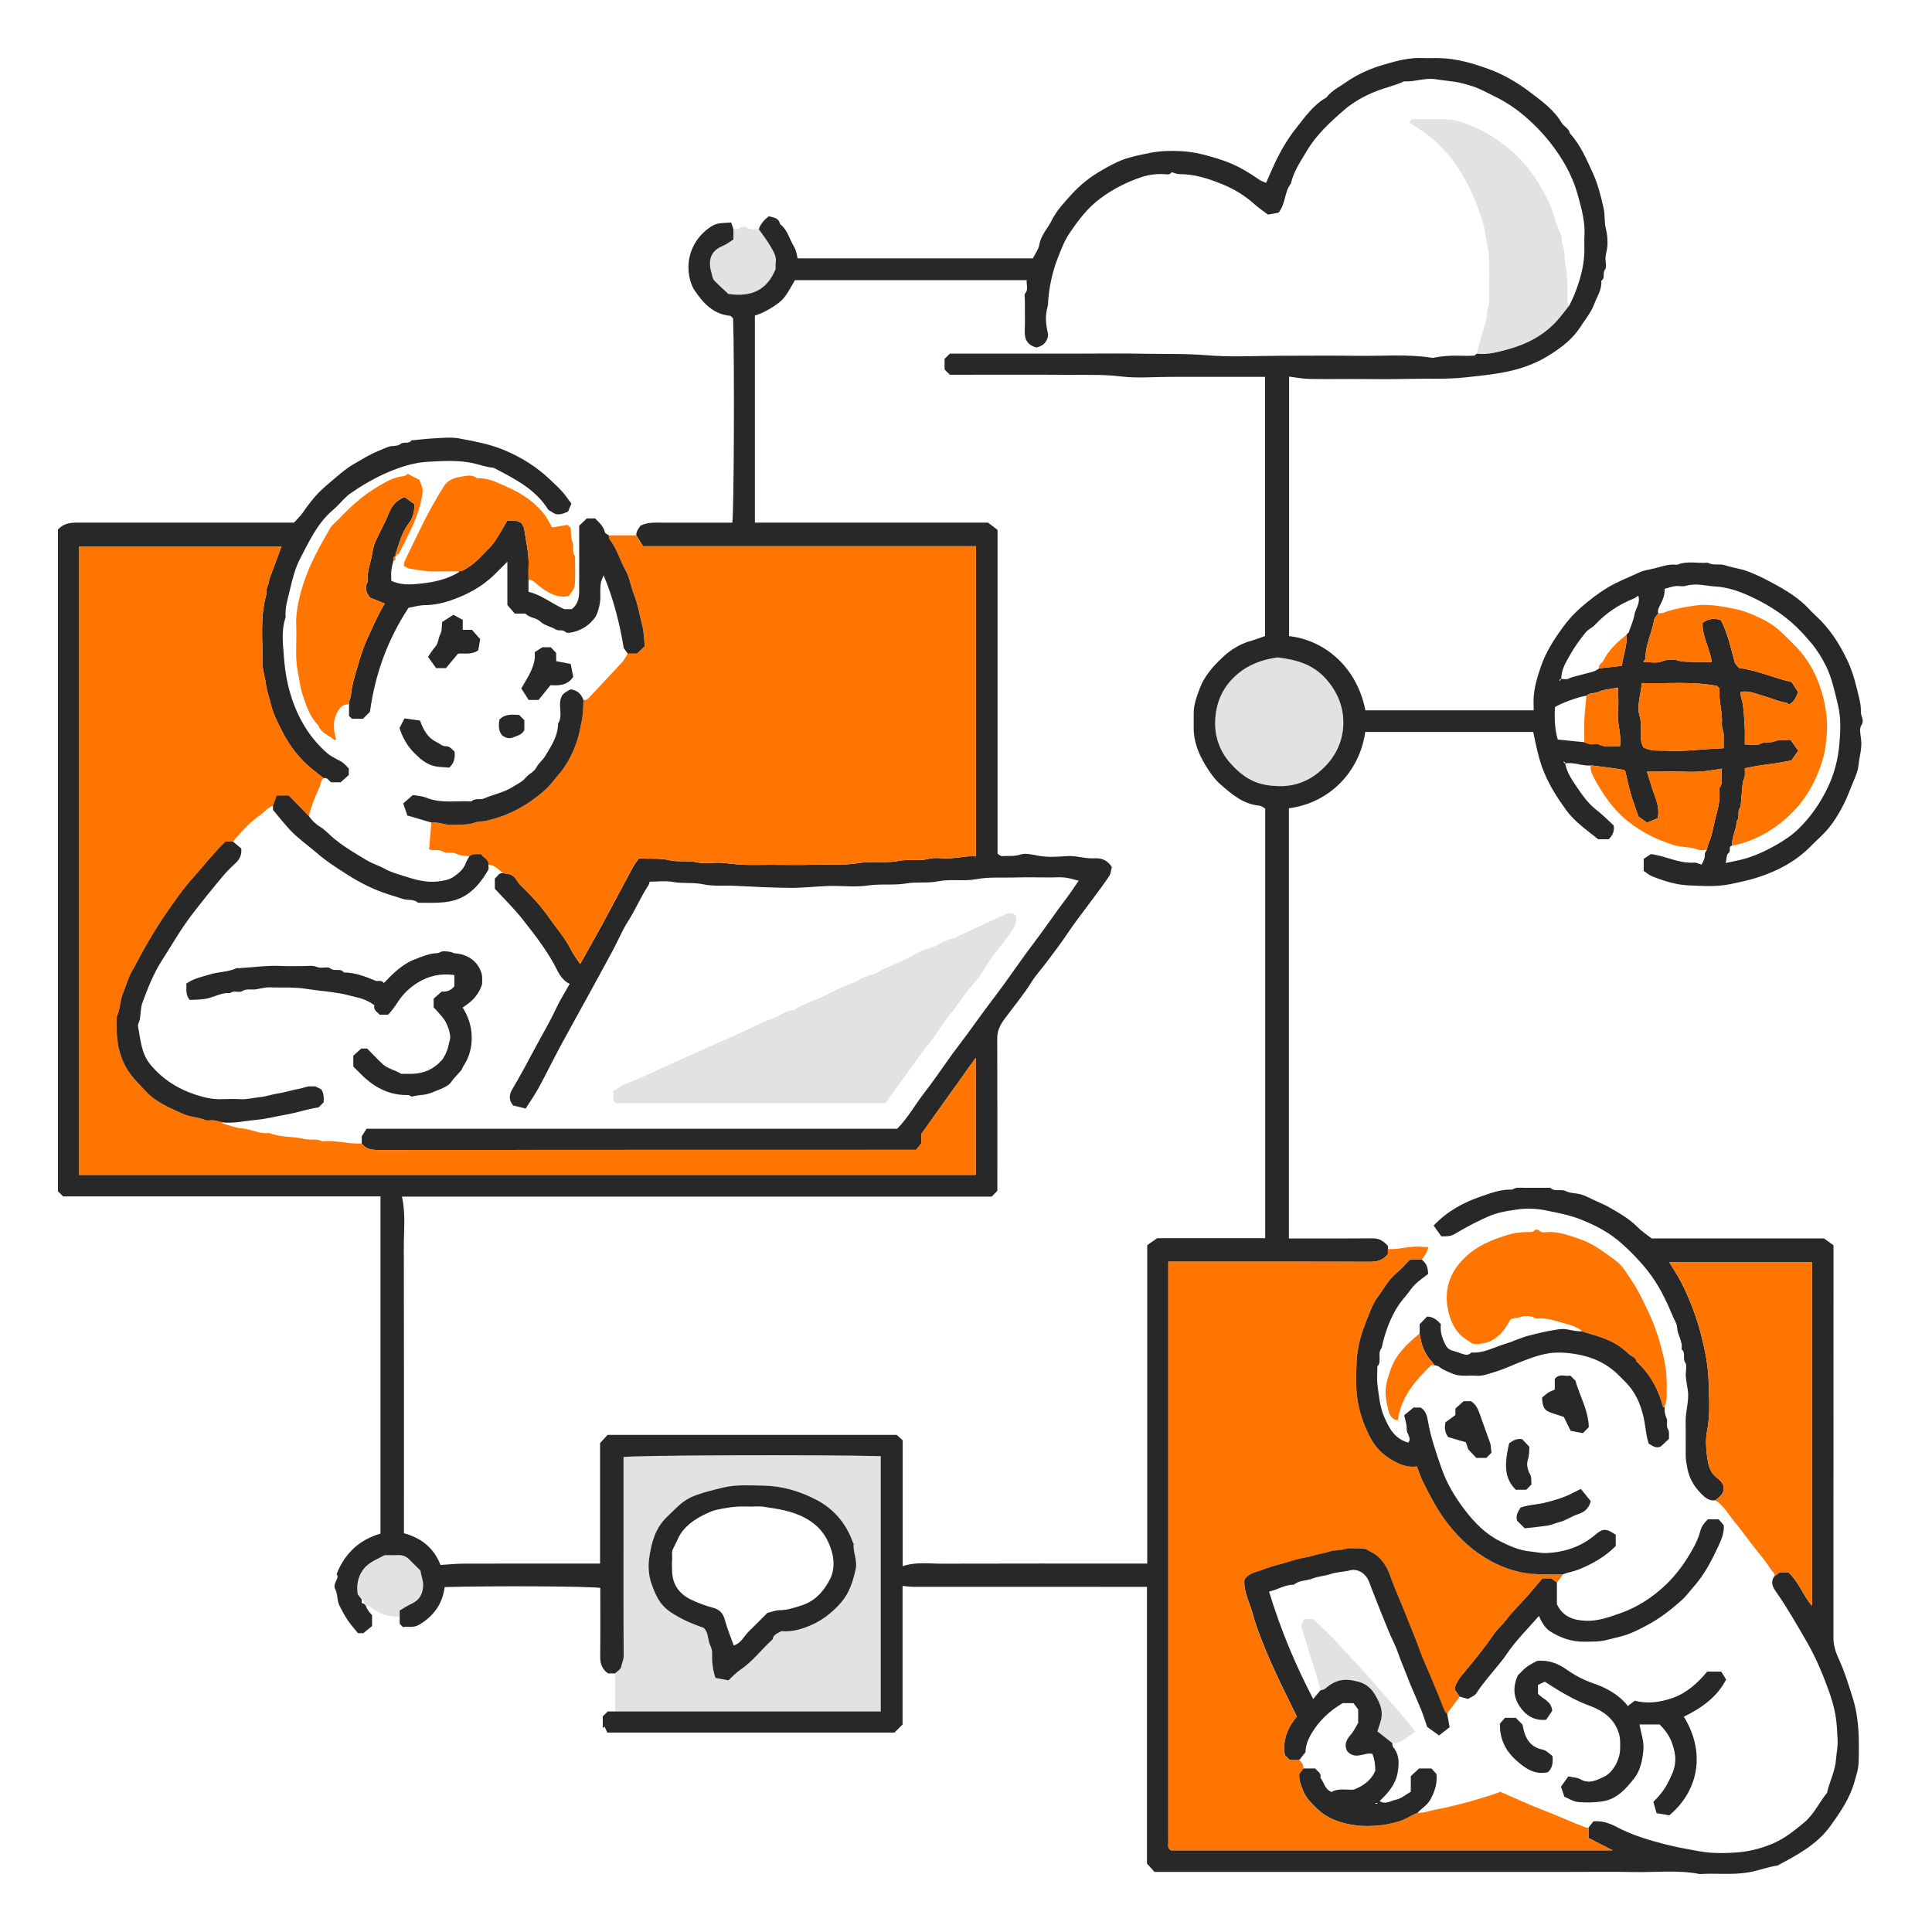 <svg width="100" height="100" viewBox="0 0 100 100" fill="none" xmlns="http://www.w3.org/2000/svg">
<path d="M82.332 39.621C81.889 39.659 81.468 39.43 81.015 39.517C81.017 39.516 81.024 39.508 81.032 39.501C81.007 39.472 80.981 39.442 80.955 39.412L80.92 39.447C80.95 39.472 80.979 39.497 81.014 39.517C81.08 39.871 81.246 40.178 81.448 40.483C81.791 40.998 82.124 41.524 82.611 41.905C82.937 42.16 83.227 42.445 83.524 42.726C83.573 43.01 83.474 43.24 83.264 43.439H82.722C82.145 42.971 81.523 42.556 81.063 41.927C80.616 41.314 80.217 40.686 79.927 39.989C79.645 39.312 79.507 38.593 79.36 37.884H70.666C70.375 39.948 68.819 41.561 66.713 41.837V64.103H67.186C68.48 64.103 69.773 64.11 71.067 64.097C71.406 64.094 71.632 64.257 71.833 64.488C71.861 64.518 71.837 64.594 71.837 64.649V64.91C71.6 65.233 71.283 65.31 70.902 65.309C67.587 65.299 64.272 65.304 60.957 65.304H60.47V95.232C60.47 95.306 60.478 95.379 60.469 95.451C60.447 95.615 60.517 95.725 60.607 95.772H83.473C83.016 95.539 82.609 95.331 82.222 95.133V94.596C82.308 94.484 82.395 94.374 82.472 94.274C82.922 94.235 83.297 94.362 83.68 94.564C84.488 94.993 85.364 95.251 86.249 95.476C86.818 95.621 87.391 95.718 87.967 95.823C88.579 95.935 89.183 95.925 89.781 95.891C90.439 95.853 91.092 95.702 91.717 95.441C92.353 95.177 92.868 94.763 93.389 94.327C93.906 93.894 94.157 93.291 94.568 92.796C94.693 92.214 94.985 91.685 95.031 91.07C95.056 90.743 95.129 90.409 95.114 90.077C95.095 89.636 95.076 89.192 95.001 88.759C94.927 88.344 94.806 87.933 94.664 87.536C94.34 86.631 93.969 85.747 93.482 84.914C92.983 84.061 92.498 83.201 91.929 82.391C91.749 82.136 91.628 81.884 91.84 81.591C91.939 81.518 92.036 81.446 92.129 81.378H92.557C93.104 81.863 93.315 82.57 93.785 83.112V65.328H86.4C86.615 65.688 86.845 66.027 87.028 66.389C87.463 67.25 87.804 68.141 88.047 69.083C88.256 69.895 88.418 70.709 88.438 71.534C88.459 72.374 88.528 73.217 88.359 74.059C88.274 74.479 88.299 74.936 88.356 75.365C88.41 75.766 88.475 76.188 88.847 76.472C89.04 76.62 89.224 76.799 89.221 77.056C89.193 77.363 88.978 77.502 88.781 77.655C88.555 77.69 88.364 77.597 88.207 77.459C87.77 77.07 87.457 76.615 87.34 76.013C87.296 75.789 87.254 75.57 87.253 75.343C87.247 74.76 87.259 74.177 87.248 73.595C87.238 73.042 87.442 72.504 87.36 71.947C87.325 71.707 87.273 71.468 87.255 71.227C87.236 70.992 87.34 70.693 87.23 70.531C87.073 70.303 87.279 70.011 87.034 69.842C87.117 69.441 86.827 69.115 86.81 68.732C86.799 68.511 86.66 68.316 86.579 68.12C86.236 67.286 85.844 66.48 85.27 65.76C84.864 65.248 84.413 64.785 83.934 64.359C83.309 63.802 82.573 63.41 81.781 63.104C81.212 62.884 80.637 62.778 80.049 62.657C79.543 62.553 79.04 62.532 78.563 62.599C78.036 62.672 77.496 62.752 76.981 62.988C76.503 63.207 76.034 63.437 75.585 63.702C75.131 63.971 75.144 63.994 74.604 63.994C74.488 63.833 74.351 63.641 74.204 63.435C74.907 62.694 75.745 62.237 76.663 61.925C77.164 61.755 77.666 61.559 78.218 61.575C78.306 61.577 78.424 61.476 78.555 61.477C79.12 61.484 79.684 61.48 80.249 61.48C80.474 61.713 80.787 61.519 81.052 61.654C81.288 61.773 81.592 61.749 81.853 61.829C82.093 61.902 82.316 62.03 82.544 62.135C82.79 62.248 83.041 62.348 83.275 62.482C83.801 62.781 84.329 63.078 84.762 63.517C84.971 63.73 85.228 63.895 85.489 64.102H94.412C94.578 64.222 94.748 64.344 94.902 64.456C94.902 71.246 94.903 78.003 94.898 84.76C94.898 85.153 95.004 85.5 95.167 85.852C95.472 86.511 95.684 87.204 95.901 87.899C96.242 88.991 96.23 90.098 96.203 91.21C96.194 91.562 96.075 91.916 95.976 92.26C95.738 93.094 95.259 93.79 94.757 94.491C94.048 95.483 93.026 96.008 92.008 96.56C91.498 96.63 91.02 96.824 90.509 96.912C89.662 97.059 88.822 96.946 87.982 97C86.838 96.776 85.681 96.922 84.53 96.896C83.384 96.871 82.235 96.891 81.088 96.891H59.758C59.646 96.766 59.525 96.632 59.367 96.457V82.135H58.813C54.97 82.135 51.126 82.135 47.283 82.133C47.1 82.133 46.916 82.104 46.717 82.086V89.259L46.299 89.677H31.433C31.4 89.604 31.346 89.485 31.291 89.367L31.199 89.441V88.839C31.274 88.763 31.364 88.673 31.454 88.584C31.582 88.584 31.709 88.584 31.837 88.584H45.586V75.37C42.316 75.287 32.773 75.322 32.273 75.418V79.676C32.273 81.678 32.266 83.68 32.283 85.682C32.285 85.906 32.188 86.086 32.147 86.289C32.123 86.413 31.945 86.507 31.836 86.616H31.478C31.175 86.417 31.06 86.124 31.066 85.739C31.081 84.556 31.071 83.375 31.071 82.192C30.581 82.104 25.576 82.076 23.017 82.147C22.901 83.027 22.439 83.667 21.669 84.109C21.392 84.267 21.118 84.175 20.856 84.216C20.804 84.163 20.765 84.124 20.688 84.047V83.359C20.91 83.23 21.095 83.103 21.295 83.013C21.709 82.825 21.885 82.516 21.901 82.063C21.911 81.788 21.794 81.555 21.764 81.297C21.572 81.105 21.378 80.911 21.186 80.719C21.03 80.563 20.847 80.487 20.623 80.493C20.37 80.502 20.116 80.496 19.909 80.496C19.492 80.723 19.071 80.871 18.802 81.236C18.517 81.623 18.444 82.06 18.518 82.524C18.549 82.566 18.581 82.608 18.613 82.649C18.649 82.697 18.686 82.743 18.722 82.79C18.739 82.874 18.668 82.999 18.832 83.009C18.868 83.045 18.905 83.083 18.941 83.119C18.983 83.269 19.09 83.43 19.259 83.601V84.163C19.143 84.258 19.003 84.372 18.808 84.532H18.528C18.366 84.331 18.166 84.109 17.999 83.864C17.838 83.626 17.703 83.369 17.573 83.112C17.438 82.849 17.488 82.514 17.359 82.274C17.18 81.939 17.611 81.709 17.423 81.471C17.86 80.375 18.621 79.689 19.694 79.381V61.926H3.267C3.172 61.831 3.095 61.754 3 61.659V27.417C3.237 27.122 3.585 27.051 3.967 27.051C7.736 27.053 11.506 27.051 15.217 27.051C15.383 26.867 15.54 26.725 15.658 26.554C16.332 25.579 16.641 25.337 17.388 24.708C17.683 24.459 17.975 24.212 18.31 24.022C18.721 23.788 19.125 23.526 19.561 23.351C19.747 23.277 19.932 23.187 20.121 23.123C20.315 23.056 20.582 23.108 20.715 22.992C20.9 22.831 21.163 23.011 21.296 22.789C21.301 22.782 21.331 22.789 21.349 22.788C21.752 22.752 22.156 22.702 22.56 22.683C22.959 22.665 23.372 22.619 23.759 22.692C24.541 22.841 25.323 22.975 26.076 23.288C27.005 23.673 27.815 24.189 28.534 24.882C28.77 25.108 29.009 25.326 29.215 25.58C29.343 25.738 29.456 25.909 29.575 26.071C29.507 26.23 29.454 26.354 29.402 26.479C29.129 26.596 28.858 26.723 28.574 26.505C28.506 26.453 28.405 26.426 28.364 26.36C27.69 25.293 26.605 24.768 25.546 24.209C25.183 24.187 24.843 24.053 24.492 23.976C23.705 23.804 22.913 23.86 22.132 23.903C21.443 23.941 20.764 24.155 20.117 24.429C19.427 24.721 18.78 25.093 18.166 25.522C18.109 25.561 18.047 25.596 17.998 25.644C17.841 25.796 17.681 25.946 17.535 26.108C17.403 26.256 17.246 26.381 17.103 26.513C16.385 27.178 15.993 28.044 15.55 28.882C15.279 29.395 15.142 29.956 15.009 30.514C14.896 30.986 14.744 31.455 14.784 31.951C14.546 32.636 14.649 33.349 14.699 34.035C14.752 34.744 14.873 35.462 15.105 36.153C15.478 37.263 16.062 38.225 16.948 38.994C17.088 39.115 17.262 39.197 17.424 39.294C17.526 39.354 17.643 39.392 17.735 39.464C17.848 39.554 17.944 39.667 18.054 39.778V40.114C17.936 40.219 17.801 40.338 17.632 40.49H17.14C17.017 40.426 16.957 40.219 16.751 40.278C16.472 40.054 16.182 39.843 15.916 39.603C15.302 39.047 14.845 38.37 14.488 37.628C14.313 37.264 14.124 36.896 14.033 36.508C13.947 36.142 13.811 35.791 13.764 35.407C13.723 35.076 13.594 34.726 13.596 34.397C13.604 33.169 13.439 31.927 13.8 30.718C13.722 30.493 13.895 30.317 13.919 30.108C13.941 29.913 14.039 29.724 14.108 29.534C14.257 29.124 14.409 28.715 14.569 28.28H4.099V60.812H50.502V54.751C49.538 56.101 48.616 57.393 47.69 58.69V59.179C47.577 59.319 47.488 59.43 47.419 59.515C38.104 59.515 28.833 59.514 19.561 59.522C19.219 59.522 18.933 59.472 18.723 59.187V58.817C18.812 58.677 18.895 58.546 18.974 58.423H46.44C47.001 57.853 47.389 57.141 47.883 56.509C48.477 55.747 49 54.928 49.59 54.158C50.224 53.334 50.809 52.473 51.444 51.648C52.13 50.757 52.746 49.816 53.427 48.921C54.046 48.107 54.618 47.258 55.236 46.443C55.441 46.173 55.623 45.885 55.831 45.586C55.559 45.52 55.345 45.446 55.127 45.422C54.892 45.395 54.654 45.416 54.417 45.416C53.761 45.416 53.105 45.402 52.45 45.42C51.809 45.438 51.171 45.386 50.525 45.508C49.881 45.628 49.212 45.483 48.548 45.618C48.015 45.727 47.454 45.633 46.9 45.727C46.254 45.836 45.587 45.734 44.923 45.833C44.263 45.93 43.577 45.84 42.905 45.858C42.245 45.876 41.587 45.96 40.928 45.955C39.977 45.95 39.027 45.898 38.077 45.851C37.51 45.823 36.945 45.889 36.37 45.766C35.877 45.661 35.348 45.745 34.832 45.65C34.446 45.579 34.035 45.636 33.627 45.636C33.603 45.705 33.593 45.775 33.556 45.83C33.164 46.426 32.89 47.089 32.505 47.691C32.206 48.158 31.993 48.68 31.73 49.171C31.297 49.976 30.858 50.778 30.419 51.58C29.948 52.441 29.465 53.297 29 54.163C28.616 54.877 28.261 55.607 27.874 56.318C27.678 56.676 27.439 57.012 27.207 57.379C26.936 57.312 26.705 57.255 26.557 57.219C26.291 56.876 26.376 56.616 26.537 56.344C26.934 55.672 27.304 54.984 27.669 54.297C28.041 53.597 28.449 52.915 28.786 52.194C28.985 51.767 29.241 51.367 29.489 50.924C29.032 50.715 28.884 50.282 28.69 49.928C28.22 49.074 27.628 48.316 27.03 47.561C26.597 47.014 26.092 46.523 25.613 46V45.47C25.754 45.371 25.817 45.15 26.048 45.2C26.167 45.216 26.28 45.221 26.404 45.263C26.693 45.359 26.753 45.635 26.935 45.809C27.501 46.353 28.029 46.928 28.476 47.574C28.837 48.097 29.264 48.573 29.551 49.149C29.682 49.413 29.868 49.65 30.029 49.899C30.425 49.191 30.812 48.515 31.183 47.831C31.714 46.851 32.233 45.863 32.763 44.882C32.853 44.717 32.974 44.569 33.076 44.423C33.625 44.477 34.136 44.4 34.656 44.527C35.112 44.638 35.602 44.521 36.084 44.636C36.464 44.726 36.882 44.639 37.281 44.658C37.667 44.675 38.051 44.744 38.437 44.759C38.91 44.777 39.383 44.763 39.857 44.763C40.622 44.763 41.386 44.778 42.15 44.759C42.918 44.739 43.684 44.801 44.456 44.671C45.137 44.556 45.843 44.699 46.54 44.557C47.038 44.456 47.562 44.591 48.08 44.451C48.403 44.364 48.768 44.449 49.112 44.431C49.444 44.413 49.774 44.357 50.105 44.328C50.242 44.316 50.383 44.325 50.518 44.325V28.271H33.283C33.168 28.087 33.05 27.898 32.933 27.708C32.926 27.502 33.057 27.358 33.142 27.216C33.507 27.026 33.879 27.052 34.248 27.052C35.466 27.053 36.686 27.052 37.904 27.052C37.99 26.55 38.02 18.755 37.946 16.488C37.895 16.44 37.846 16.352 37.79 16.346C36.918 16.263 36.393 15.688 35.949 15.025C35.803 14.807 35.719 14.531 35.672 14.27C35.485 13.244 35.98 12.204 36.889 11.678C36.99 11.62 37.108 11.58 37.223 11.564C37.416 11.537 37.611 11.534 37.85 11.518C37.889 11.637 37.925 11.749 37.961 11.859V12.394C37.793 12.499 37.616 12.646 37.412 12.728C36.701 13.017 36.654 13.574 36.841 14.181C36.876 14.294 36.887 14.433 36.961 14.51C37.217 14.777 37.496 15.022 37.702 15.214C38.873 15.384 39.693 15.041 40.147 13.921C40.147 13.871 40.128 13.741 40.15 13.619C40.212 13.28 40.029 13.014 39.88 12.751C39.704 12.439 39.477 12.155 39.272 11.859C39.37 11.587 39.554 11.379 39.793 11.193C40.026 11.26 40.307 11.263 40.372 11.593C40.775 11.905 40.871 12.408 41.123 12.814C41.217 12.967 41.23 13.17 41.287 13.373H53.461C53.569 13.153 53.75 12.921 53.794 12.665C53.881 12.168 54.231 11.824 54.44 11.401C54.688 10.899 55.081 10.486 55.449 10.076C55.904 9.571 56.448 9.143 57.045 8.803C57.396 8.603 57.754 8.4 58.131 8.263C58.579 8.1 59.05 8.009 59.52 7.915C60.052 7.809 60.583 7.795 61.115 7.823C61.648 7.85 62.171 7.955 62.687 8.11C63.577 8.377 64.083 8.544 65.197 9.312C65.292 9.377 65.41 9.41 65.534 9.465C65.675 9.146 65.809 8.826 65.956 8.511C66.257 7.861 66.617 7.231 67.054 6.677C67.522 6.085 67.965 5.438 68.652 5.048C68.925 4.687 69.334 4.495 69.688 4.245C70.284 3.825 70.957 3.54 71.658 3.336C72.309 3.145 72.963 2.97 73.653 3.004C73.945 3.018 74.237 2.999 74.528 3.008C75.414 3.034 76.246 3.278 77.075 3.582C77.852 3.867 78.556 4.285 79.198 4.772C79.799 5.227 80.433 5.683 80.834 6.364C80.949 6.558 81.214 6.641 81.255 6.9C81.807 7.502 82.119 8.244 82.451 8.972C82.712 9.547 82.861 10.154 83.001 10.769C83.081 11.122 83.03 11.482 83.115 11.814C83.191 12.115 83.214 12.405 83.201 12.703C83.192 12.907 83.118 13.108 83.101 13.314C83.083 13.531 83.181 13.813 83.076 13.954C82.934 14.145 83.102 14.403 82.879 14.535C82.928 14.989 82.655 15.357 82.512 15.749C82.356 16.172 82.045 16.539 81.797 16.927C81.42 17.518 80.882 17.936 80.304 18.312C79.674 18.723 78.99 19.006 78.26 19.18C77.46 19.373 76.647 19.446 75.83 19.535C74.838 19.642 73.854 19.587 72.867 19.611C71.884 19.636 70.9 19.617 69.917 19.617C69.188 19.617 68.46 19.629 67.731 19.611C67.402 19.604 67.075 19.536 66.723 19.492V32.928C68.377 33.096 70.19 34.352 70.675 36.767H79.38C79.38 36.67 79.384 36.584 79.38 36.498C79.34 35.79 79.539 35.13 79.767 34.473C80.029 33.72 80.45 33.071 80.919 32.433C81.199 32.052 81.515 31.713 81.864 31.412C82.281 31.052 82.717 30.714 83.195 30.422C83.721 30.101 84.291 29.895 84.838 29.633C85.034 29.538 85.258 29.5 85.475 29.455C85.915 29.366 86.339 29.171 86.804 29.234C87.323 29.017 87.867 29.171 88.398 29.125C88.675 29.292 89.001 29.162 89.274 29.254C89.568 29.354 89.868 29.402 90.165 29.479C90.44 29.552 90.705 29.668 90.966 29.783C91.228 29.899 91.483 30.033 91.735 30.17C92.424 30.541 93.094 30.94 93.635 31.52C93.747 31.641 93.862 31.758 93.983 31.868C94.689 32.512 95.195 33.296 95.603 34.148C95.83 34.622 95.987 35.12 96.108 35.633C96.203 36.038 96.335 36.434 96.319 36.855C96.31 37.081 96.523 37.27 96.342 37.543C96.232 37.708 96.296 38.007 96.327 38.239C96.392 38.709 96.243 39.158 96.195 39.613C96.155 39.988 95.968 40.351 95.825 40.711C95.677 41.087 95.525 41.464 95.333 41.817C95.138 42.177 94.921 42.533 94.662 42.849C94.387 43.186 94.049 43.47 93.744 43.783C92.968 44.577 92.023 45.076 90.976 45.415C90.518 45.563 90.055 45.66 89.585 45.758C88.846 45.914 88.114 45.859 87.386 45.826C86.747 45.798 86.115 45.596 85.511 45.357C85.354 45.295 85.221 45.17 85.078 45.075V44.455C85.137 44.415 85.242 44.345 85.439 44.213C85.514 44.209 85.701 44.245 85.912 44.297C86.492 44.445 87.06 44.692 87.684 44.649C87.811 44.641 87.943 44.714 88.074 44.75C88.163 44.581 88.258 44.421 88.242 44.214C88.236 44.142 88.307 44.063 88.344 43.987C88.38 43.857 88.401 43.719 88.457 43.597C88.611 43.253 88.665 42.877 88.749 42.521C88.863 42.037 89.036 41.551 89.002 41.038C88.996 40.948 88.963 40.829 89.007 40.77C89.229 40.469 89.051 40.153 89.132 39.785C88.522 39.893 87.979 39.965 87.427 39.948C86.722 39.926 86.015 39.942 85.246 39.942C85.324 40.192 85.395 40.395 85.452 40.602C85.605 41.161 85.937 41.681 85.806 42.351C85.657 42.413 85.471 42.49 85.254 42.58C85.085 42.458 84.903 42.329 84.806 42.26C84.652 41.813 84.518 41.465 84.415 41.108C84.307 40.732 84.227 40.347 84.127 39.93C84.119 39.922 84.084 39.856 84.04 39.848C83.474 39.752 82.906 39.678 82.335 39.614L82.332 39.621ZM84.191 32.844C84.227 32.808 84.264 32.771 84.3 32.735C84.402 32.433 84.543 32.138 84.594 31.827C84.648 31.509 84.918 31.231 84.8 30.834C84.694 30.899 84.628 30.954 84.552 30.985C83.787 31.291 83.119 31.735 82.557 32.341C82.417 32.492 82.2 32.575 82.073 32.734C81.796 33.083 81.525 33.441 81.307 33.829C81.078 34.237 80.8 34.638 80.814 35.15C80.806 35.142 80.8 35.136 80.792 35.128C80.763 35.153 80.733 35.178 80.703 35.205L80.737 35.24C80.763 35.21 80.788 35.181 80.802 35.14C80.927 35.14 81.072 35.182 81.173 35.133C81.419 35.011 81.685 34.98 81.936 34.903C82.214 34.816 82.53 34.794 82.77 34.594C83.168 34.551 83.566 34.506 83.952 34.463C84.009 33.905 84.242 33.395 84.191 32.845V32.844ZM82.005 38.419C82.117 38.455 82.227 38.508 82.342 38.523C82.486 38.542 82.656 38.479 82.773 38.537C83.135 38.717 83.495 38.599 83.848 38.635C83.94 37.998 83.69 37.432 83.747 36.838C83.786 36.428 83.754 36.011 83.754 35.592C83.392 35.663 83.038 35.675 82.741 35.812C82.534 35.908 82.285 35.838 82.116 36.012C81.795 36.037 80.825 36.383 80.484 36.598C80.452 37.166 80.471 37.741 80.63 38.28C81.096 38.325 81.551 38.371 82.006 38.416L82.005 38.419ZM89.656 43.774C89.422 43.806 89.625 44.054 89.459 44.164C89.359 44.229 89.371 44.464 89.323 44.667C89.649 44.597 89.933 44.547 90.21 44.474C90.816 44.315 91.381 44.049 91.924 43.742C92.362 43.495 92.782 43.213 93.138 42.856C93.74 42.252 94.214 41.567 94.591 40.789C94.95 40.051 95.142 39.276 95.208 38.487C95.263 37.841 95.295 37.177 95.138 36.513C94.986 35.864 94.807 35.062 94.516 34.477C94.302 34.046 94.05 33.639 93.742 33.273C93.415 32.886 93.081 32.516 92.687 32.179C92.036 31.622 91.324 31.201 90.557 30.849C89.999 30.592 89.403 30.393 88.807 30.359C88.299 30.33 87.782 30.163 87.26 30.324C87.094 30.375 86.897 30.314 86.718 30.337C86.534 30.361 86.357 30.425 86.155 30.478C86.182 30.76 86.08 31.008 85.957 31.26C85.888 31.404 85.774 31.564 85.832 31.752C85.758 31.857 85.639 31.955 85.621 32.068C85.513 32.743 85.162 33.366 85.171 34.068C85.171 34.121 85.111 34.174 85.057 34.263C85.39 34.263 85.725 34.344 85.99 34.241C86.282 34.127 86.582 34.106 86.82 34.181C87.108 34.272 87.378 34.249 87.656 34.263C87.958 34.278 88.262 34.266 88.597 34.266C88.501 33.533 88.091 32.926 88.127 32.237C88.439 32.018 88.756 31.974 89.079 32.106C89.434 32.808 89.598 33.57 89.805 34.34C89.869 34.412 89.953 34.506 90.019 34.579C90.948 34.69 91.778 35.082 92.738 35.306C92.822 35.434 92.952 35.635 93.064 35.81C92.974 36.119 92.844 36.331 92.597 36.474C92.545 36.431 92.508 36.376 92.464 36.371C92.055 36.318 91.687 36.133 91.297 36.028C90.91 35.925 90.525 35.722 90.102 35.818C90.07 36.021 90.156 36.177 90.186 36.342C90.265 36.774 90.281 37.218 90.307 37.659C90.323 37.945 90.31 38.231 90.31 38.53C90.602 38.53 90.907 38.619 91.094 38.508C91.351 38.356 91.608 38.478 91.86 38.37C92.092 38.271 92.386 38.312 92.676 38.291C92.807 38.475 92.936 38.657 93.079 38.856C92.939 39.055 92.809 39.238 92.722 39.362C92.396 39.42 92.141 39.472 91.884 39.511C91.609 39.554 91.332 39.579 91.057 39.624C90.805 39.664 90.556 39.72 90.311 39.768C90.311 39.918 90.325 40.047 90.307 40.172C90.29 40.287 90.218 40.395 90.205 40.51C90.159 40.93 90.128 41.352 90.092 41.773C89.878 41.977 90.092 42.301 89.886 42.506C89.883 42.943 89.62 43.332 89.655 43.775L89.656 43.774ZM76.431 18.308C77.018 18.375 77.587 18.213 78.131 18.059C79.061 17.797 79.916 17.345 80.582 16.611C80.816 16.352 81.022 16.067 81.241 15.794C81.345 15.562 81.46 15.335 81.55 15.098C81.788 14.471 81.966 13.828 82.003 13.155C82.021 12.847 81.989 12.535 82.01 12.227C82.058 11.498 81.863 10.81 81.675 10.123C81.497 9.469 81.217 8.847 80.864 8.276C80.449 7.603 79.951 6.985 79.376 6.427C78.781 5.852 78.134 5.366 77.392 5.005C76.983 4.806 76.583 4.573 76.152 4.443C75.863 4.355 75.558 4.268 75.261 4.226C74.952 4.182 74.637 4.156 74.325 4.102C73.769 4.007 73.231 4.249 72.677 4.209C72.218 4.426 71.721 4.531 71.248 4.715C70.612 4.961 70.032 5.293 69.54 5.72C68.829 6.339 68.125 6.989 67.636 7.818C67.319 8.357 66.955 8.874 66.816 9.5C66.473 9.926 66.563 10.521 66.177 11.009C66.017 11.038 65.783 11.079 65.63 11.107C65.351 10.894 65.128 10.749 64.933 10.572C64.43 10.117 63.868 9.778 63.235 9.523C62.526 9.236 61.815 9.009 61.04 9.013C60.909 9.013 60.778 8.948 60.645 8.912C60.551 9.062 60.396 9.024 60.257 9.015C59.849 8.991 59.452 9.042 59.065 9.173C58.301 9.431 57.604 9.786 56.947 10.275C56.274 10.774 55.803 11.416 55.353 12.08C55.083 12.479 54.91 12.951 54.732 13.404C54.456 14.102 54.281 15 54.248 15.663C54.245 15.733 54.242 15.804 54.223 15.87C54.102 16.32 54.109 16.684 54.243 17.267C54.26 17.346 54.236 17.442 54.209 17.523C54.12 17.794 53.909 17.922 53.645 17.988C53.214 17.869 53.023 17.602 53.041 17.15C53.062 16.604 53.045 16.058 53.046 15.512C53.046 15.403 53.005 15.258 53.059 15.193C53.257 14.958 53.107 14.721 53.144 14.5H41.147C40.888 14.921 40.699 15.383 40.297 15.683C39.914 15.969 39.498 16.201 39.072 16.336V27.05H51.137C51.318 27.187 51.482 27.311 51.634 27.426V44.188C51.71 44.234 51.787 44.319 51.857 44.313C52.171 44.288 52.477 44.343 52.803 44.234C53.102 44.134 53.457 44.247 53.792 44.301C54.254 44.377 54.738 44.349 55.209 44.312C55.696 44.274 56.159 44.455 56.639 44.426C57.026 44.403 57.323 44.527 57.551 44.879C57.507 45.033 57.496 45.221 57.406 45.356C57.128 45.774 56.821 46.172 56.525 46.577C56.093 47.163 55.639 47.734 55.237 48.34C54.901 48.846 54.528 49.321 54.167 49.807C53.907 50.157 53.608 50.481 53.379 50.848C52.965 51.512 52.461 52.106 52 52.734C51.779 53.035 51.616 53.332 51.617 53.726C51.627 56.367 51.623 59.008 51.623 61.634C51.526 61.734 51.437 61.826 51.333 61.935H20.803C21.003 62.806 20.9 63.67 20.902 64.526C20.913 69.299 20.908 74.071 20.908 78.843V79.361C21.852 79.613 22.482 80.172 22.8 81.002C23.228 80.977 23.614 80.935 24 80.934C26.131 80.928 28.263 80.931 30.394 80.931H31.06V74.695C31.217 74.523 31.339 74.388 31.448 74.269H46.413C46.522 74.369 46.616 74.454 46.724 74.552V81.064C47.415 80.832 48.098 80.939 48.774 80.936C52.126 80.925 55.478 80.931 58.829 80.931H59.381V64.447C59.557 64.325 59.726 64.207 59.897 64.088H65.486V41.847C65.391 41.8 65.29 41.71 65.18 41.7C64.352 41.626 63.759 41.109 63.178 40.606C62.867 40.337 62.62 39.976 62.403 39.621C62.044 39.033 61.787 38.4 61.786 37.692C61.786 37.437 61.788 37.182 61.786 36.928C61.782 36.47 61.941 36.058 62.098 35.636C62.339 34.988 62.778 34.504 63.263 34.041C63.694 33.63 64.182 33.327 64.76 33.167C65.016 33.097 65.263 32.996 65.478 32.922V19.508H60.536C59.698 19.508 58.85 19.586 58.025 19.485C57.216 19.385 56.414 19.408 55.609 19.402C53.461 19.388 51.311 19.397 49.165 19.397C49.072 19.304 48.981 19.214 48.891 19.124C48.891 18.941 48.891 18.759 48.891 18.577C48.981 18.487 49.072 18.396 49.165 18.303H55.937C57.03 18.303 58.124 18.286 59.215 18.309C60.293 18.331 61.369 18.297 62.451 18.387C63.754 18.497 65.072 18.414 66.384 18.414C67.695 18.414 68.971 18.398 70.264 18.418C71.56 18.437 72.862 18.316 74.152 18.523C74.625 18.432 75.101 18.393 75.582 18.413C75.818 18.422 76.056 18.42 76.292 18.409C76.341 18.407 76.386 18.341 76.433 18.305L76.431 18.308ZM66.131 34.028C65.349 34.133 64.613 34.391 63.977 34.955C63.252 35.6 62.923 36.425 62.896 37.341C62.874 38.118 63.122 38.859 63.657 39.473C64.586 40.541 65.395 40.667 66.2 40.689C66.972 40.71 67.709 40.451 68.326 39.916C69.078 39.265 69.507 38.446 69.53 37.471C69.55 36.589 69.227 35.804 68.617 35.124C67.951 34.381 67.098 34.146 66.131 34.026V34.028ZM88.87 35.502C87.553 35.254 86.264 35.397 84.978 35.356C84.93 35.956 84.703 36.538 84.869 37.075C85.04 37.626 84.773 38.212 85.071 38.687C85.478 38.906 85.89 38.836 86.292 38.858C87.135 38.906 87.969 38.789 88.807 38.747C88.945 38.74 89.082 38.733 89.217 38.727C89.217 38.489 89.21 38.288 89.219 38.089C89.23 37.876 89.111 37.667 89.124 37.482C89.169 36.852 88.94 36.248 89.003 35.635C88.939 35.571 88.888 35.52 88.87 35.502Z" fill="#282828"/>
<path d="M32.928 27.71C33.046 27.899 33.163 28.089 33.278 28.272H50.513V44.323C50.379 44.323 50.237 44.312 50.1 44.325C49.768 44.355 49.439 44.41 49.108 44.428C48.763 44.446 48.397 44.361 48.075 44.449C47.557 44.589 47.035 44.453 46.535 44.555C45.838 44.696 45.131 44.555 44.451 44.669C43.679 44.799 42.913 44.736 42.145 44.756C41.382 44.776 40.616 44.76 39.852 44.76C39.379 44.76 38.905 44.775 38.432 44.756C38.046 44.741 37.662 44.673 37.276 44.655C36.877 44.637 36.458 44.723 36.08 44.633C35.597 44.519 35.107 44.636 34.651 44.524C34.131 44.397 33.62 44.475 33.071 44.42C32.971 44.567 32.848 44.714 32.758 44.88C32.228 45.861 31.71 46.849 31.178 47.829C30.807 48.512 30.42 49.188 30.024 49.896C29.863 49.648 29.677 49.41 29.546 49.147C29.258 48.571 28.832 48.094 28.471 47.572C28.024 46.925 27.496 46.351 26.93 45.806C26.75 45.632 26.689 45.356 26.399 45.26C26.275 45.22 26.162 45.213 26.043 45.197C25.804 45.024 25.612 44.767 25.279 44.759C25.314 44.465 25.011 44.406 24.91 44.212C24.691 44.22 24.474 44.17 24.295 44.322C24.074 44.286 23.827 44.3 23.64 44.2C23.398 44.072 23.119 44.196 22.93 44.079C22.698 43.936 22.473 44.06 22.208 43.962C22.247 43.509 22.288 43.042 22.328 42.574C22.595 42.547 22.845 42.623 23.103 42.673C23.33 42.718 23.573 42.685 23.809 42.682C24.053 42.679 24.289 42.682 24.532 42.588C24.732 42.512 24.969 42.529 25.193 42.477C26.376 42.208 27.389 41.641 28.271 40.829C28.516 40.604 28.711 40.322 28.931 40.07C29.312 39.632 29.676 38.957 29.871 38.333C29.972 38.006 30.038 37.672 30.106 37.336C30.18 36.965 30.191 36.603 30.198 36.234C30.311 36.25 30.395 36.212 30.477 36.123C31.043 35.511 31.622 34.909 32.185 34.294C32.309 34.16 32.391 33.986 32.493 33.829H32.973C33.11 33.697 33.241 33.571 33.374 33.442C33.336 33.091 33.336 32.732 33.25 32.396C33.111 31.855 33.026 31.295 32.816 30.774C32.651 30.366 32.603 29.921 32.386 29.531C32.091 29 31.931 28.398 31.553 27.909C31.516 27.861 31.523 27.777 31.511 27.709H32.932L32.928 27.71Z" fill="#FF7500"/>
<path d="M82.224 94.596V95.133C82.611 95.332 83.018 95.538 83.475 95.772H60.609C60.52 95.725 60.449 95.616 60.471 95.452C60.481 95.381 60.472 95.306 60.472 95.233V65.305H60.959C64.274 65.305 67.589 65.3 70.904 65.31C71.285 65.31 71.602 65.232 71.838 64.911V64.649C72.44 64.694 73.023 64.457 73.628 64.539C73.713 64.55 73.801 64.54 73.932 64.54C73.866 64.813 73.749 65.015 73.588 65.196C73.387 65.196 73.187 65.196 72.987 65.196C72.742 65.441 72.513 65.705 72.249 65.926C71.847 66.262 71.613 66.727 71.311 67.131C71.016 67.527 70.859 68.031 70.672 68.5C70.425 69.121 70.253 69.78 70.219 70.436C70.184 71.144 70.154 71.858 70.285 72.579C70.411 73.266 70.644 73.889 70.969 74.486C71.221 74.948 71.6 75.314 72.058 75.575C72.449 75.798 72.862 75.976 73.337 75.899C73.444 76.172 73.526 76.43 73.644 76.671C74.022 77.436 74.408 78.187 74.942 78.871C75.572 79.678 76.307 80.341 77.197 80.816C77.939 81.211 78.743 81.461 79.598 81.48C80.035 81.49 80.472 81.482 80.91 81.482C80.8 81.627 80.691 81.773 80.582 81.919C80.484 81.847 80.386 81.776 80.293 81.707H79.83C79.563 82.021 79.292 82.35 79.01 82.67C78.655 83.071 78.262 83.442 77.942 83.869C77.749 84.127 77.498 84.332 77.321 84.592C76.879 85.24 76.383 85.845 75.888 86.451C75.745 86.627 75.582 86.794 75.47 86.989C75.372 87.161 75.256 87.355 75.32 87.491C75.433 87.651 75.493 87.738 75.553 87.823C75.334 88.114 75.116 88.406 74.897 88.697C74.861 88.669 74.806 88.647 74.791 88.61C74.538 88.005 74.303 87.392 74.047 86.787C73.857 86.339 73.647 85.896 73.485 85.437C73.249 84.77 72.964 84.124 72.708 83.465C72.464 82.838 72.174 82.228 71.955 81.594C71.833 81.239 71.667 80.942 71.414 80.667C71.204 80.439 70.928 80.338 70.663 80.173C70.305 80.173 69.901 80.098 69.547 80.198C69.29 80.27 69.03 80.233 68.782 80.321C68.543 80.407 68.281 80.426 68.038 80.505C67.678 80.622 67.294 80.652 66.944 80.766C66.398 80.947 65.831 81.055 65.298 81.271C64.985 81.398 64.613 81.428 64.404 81.779C64.361 82.412 64.693 82.982 64.853 83.589C65.015 84.205 65.261 84.801 65.5 85.394C65.733 85.97 65.998 86.535 66.263 87.098C66.535 87.678 66.825 88.25 67.124 88.856C66.662 89.403 66.369 90.051 66.497 90.846C66.572 90.922 66.663 91.012 66.753 91.103C66.917 91.103 67.081 91.103 67.244 91.103C67.387 91.213 67.472 91.353 67.463 91.54C67.391 91.638 67.32 91.736 67.245 91.835C67.221 92.133 67.327 92.398 67.438 92.676C67.593 93.069 67.873 93.336 68.166 93.621C68.725 94.164 69.422 94.376 70.153 94.479C70.579 94.54 71.026 94.52 71.458 94.479C71.741 94.453 72.025 94.374 72.306 94.307C72.695 94.213 73.008 93.977 73.365 93.834C73.716 93.847 74.039 93.706 74.377 93.65C74.749 93.589 75.109 93.489 75.474 93.405C76.053 93.273 76.612 93.081 77.18 92.915C77.324 92.873 77.463 92.812 77.656 92.741C78.346 93.04 79.074 93.385 79.826 93.671C80.595 93.963 81.337 94.321 82.111 94.597C82.143 94.61 82.183 94.599 82.219 94.599L82.224 94.596Z" fill="#FF7500"/>
<path d="M18.721 59.188C18.931 59.473 19.218 59.522 19.559 59.522C28.83 59.515 38.102 59.516 47.417 59.516C47.486 59.431 47.576 59.32 47.688 59.18V58.691C48.614 57.394 49.537 56.102 50.5 54.752V60.813H4.1V28.281H14.571C14.412 28.715 14.261 29.125 14.111 29.535C14.042 29.725 13.943 29.913 13.921 30.109C13.899 30.318 13.725 30.494 13.802 30.718C13.442 31.928 13.607 33.17 13.599 34.398C13.597 34.726 13.726 35.076 13.766 35.408C13.812 35.793 13.95 36.143 14.035 36.508C14.126 36.897 14.315 37.265 14.49 37.628C14.847 38.371 15.304 39.048 15.919 39.604C16.184 39.843 16.475 40.055 16.754 40.279C16.578 40.406 16.598 40.625 16.517 40.795C16.297 41.261 16.105 41.74 15.989 42.246C15.636 41.884 15.282 41.522 14.944 41.176H14.318C14.254 41.354 14.193 41.527 14.13 41.7C13.855 41.793 13.688 42.035 13.463 42.191C12.915 42.572 12.486 43.064 12.054 43.558H11.675C11.07 44.14 10.561 44.805 10.002 45.425C9.461 46.024 9.01 46.685 8.557 47.342C8.145 47.941 7.772 48.571 7.412 49.207C7.213 49.559 7.031 49.927 6.828 50.279C6.62 50.638 6.517 51.06 6.356 51.445C6.194 51.831 6.234 52.256 6.043 52.624C6.003 53.54 6.06 54.429 6.531 55.26C6.808 55.748 7.205 56.117 7.578 56.516C8.098 57.073 8.791 57.34 9.455 57.651C9.824 57.824 10.251 57.813 10.63 57.976C10.753 58.028 10.919 57.97 11.062 57.988C11.213 58.006 11.36 58.057 11.508 58.093C11.508 58.111 11.504 58.144 11.508 58.145C11.852 58.238 12.193 58.382 12.542 58.408C13.014 58.444 13.44 58.715 13.925 58.639C14.51 58.885 15.152 58.804 15.757 58.955C16.056 59.029 16.393 58.92 16.691 59.076C17.374 58.995 18.04 59.231 18.72 59.185L18.721 59.188Z" fill="#FF7500"/>
<path opacity="0.2" d="M31.837 86.619C31.946 86.511 32.125 86.417 32.149 86.292C32.188 86.091 32.286 85.909 32.284 85.685C32.267 83.683 32.275 81.681 32.275 79.68V75.421C32.774 75.325 42.317 75.29 45.587 75.373V88.587H31.838V86.619H31.837ZM37.702 86.98C37.91 86.792 38.087 86.588 38.304 86.444C38.958 86.008 39.416 85.37 39.994 84.856C40.021 84.604 40.248 84.552 40.45 84.432C40.999 84.486 41.548 84.323 42.068 84.084C42.647 83.817 43.14 83.411 43.553 82.927C43.972 82.438 44.157 81.83 44.291 81.214C44.387 80.771 44.141 80.342 44.184 79.895C44.185 79.883 44.153 79.872 44.147 79.857C43.854 78.971 43.229 78.148 42.278 77.647C41.393 77.181 40.467 76.913 39.477 76.9C38.818 76.891 38.158 76.839 37.498 76.987C37.059 77.086 36.197 77.296 35.745 77.513C35.251 77.75 34.908 78.156 34.523 78.52C33.911 79.099 33.716 79.87 33.602 80.648C33.54 81.073 33.574 81.554 33.715 81.958C33.907 82.505 34.122 83.046 34.672 83.423C35.219 83.797 35.796 84.049 36.417 84.258C36.678 84.492 36.62 84.856 36.752 85.149C36.806 85.271 36.862 85.41 36.858 85.539C36.844 85.984 36.883 86.417 37.033 86.854C37.243 86.894 37.463 86.935 37.702 86.98Z" fill="#6F7175"/>
<path d="M88.783 77.653C88.98 77.5 89.194 77.362 89.222 77.055C89.226 76.798 89.042 76.618 88.849 76.471C88.478 76.186 88.412 75.764 88.358 75.364C88.301 74.934 88.276 74.478 88.36 74.058C88.529 73.215 88.461 72.372 88.44 71.533C88.419 70.707 88.259 69.893 88.049 69.082C87.806 68.14 87.465 67.248 87.03 66.387C86.848 66.025 86.618 65.686 86.402 65.326H93.787V83.11C93.317 82.568 93.106 81.861 92.559 81.377H92.131C92.038 81.445 91.941 81.517 91.842 81.589C91.89 81.409 91.723 81.347 91.654 81.23C91.476 80.929 91.26 80.662 91.039 80.393C90.599 79.856 90.205 79.281 89.76 78.746C89.449 78.371 89.219 77.918 88.783 77.654V77.653Z" fill="#FF7500"/>
<path d="M73.371 93.83C73.012 93.973 72.701 94.208 72.312 94.302C72.031 94.37 71.747 94.449 71.463 94.475C71.031 94.516 70.586 94.535 70.158 94.475C69.428 94.371 68.731 94.16 68.172 93.617C67.88 93.332 67.6 93.065 67.443 92.671C67.334 92.394 67.227 92.129 67.251 91.831C67.324 91.731 67.396 91.633 67.469 91.536H68.077C68.186 91.683 68.408 91.771 68.344 92.021C68.539 92.25 68.561 92.615 68.921 92.752C69.301 92.537 69.737 92.665 70.076 92.629C70.597 92.423 70.966 92.146 71.184 91.657C71.187 91.31 71.136 91.017 71.034 90.779C70.621 90.678 70.187 91.109 69.749 90.664C69.569 90.387 69.641 90.094 69.907 89.797C70.074 89.61 70.181 89.369 70.299 89.178V88.482C70.183 88.324 70.109 88.223 70.06 88.156H69.49C68.82 88.558 68.284 89.05 67.886 89.721C67.691 90.054 67.576 90.365 67.573 90.69C67.448 90.848 67.349 90.973 67.251 91.097C67.087 91.097 66.923 91.097 66.76 91.097C66.67 91.008 66.58 90.917 66.504 90.84C66.375 90.046 66.669 89.397 67.13 88.85C66.833 88.245 66.543 87.672 66.27 87.093C66.005 86.529 65.74 85.965 65.507 85.388C65.268 84.796 65.022 84.199 64.86 83.584C64.7 82.976 64.367 82.406 64.411 81.774C64.62 81.423 64.992 81.391 65.305 81.266C65.838 81.05 66.405 80.942 66.951 80.761C67.301 80.645 67.685 80.616 68.045 80.5C68.288 80.421 68.549 80.401 68.789 80.316C69.037 80.228 69.295 80.265 69.553 80.192C69.908 80.093 70.31 80.167 70.67 80.167C70.935 80.332 71.211 80.434 71.421 80.662C71.673 80.936 71.84 81.234 71.962 81.588C72.181 82.223 72.471 82.833 72.715 83.46C72.971 84.118 73.256 84.765 73.491 85.432C73.653 85.891 73.863 86.334 74.054 86.782C74.31 87.386 74.545 87.998 74.797 88.604C74.813 88.642 74.868 88.663 74.904 88.692C74.943 88.913 74.984 89.133 75.032 89.399C74.868 89.528 74.694 89.663 74.485 89.827C74.258 89.663 74.035 89.502 73.87 89.383C73.751 89.04 73.668 88.764 73.56 88.499C73.377 88.049 73.173 87.606 72.987 87.155C72.84 86.798 72.709 86.434 72.561 86.078C72.418 85.736 72.314 85.371 72.155 85.047C71.9 84.532 71.706 83.995 71.486 83.468C71.306 83.033 71.143 82.591 70.969 82.155C70.901 81.983 70.849 81.798 70.746 81.648C70.541 81.352 70.2 81.196 69.882 81.28C69.547 81.368 69.202 81.359 68.873 81.471C68.569 81.575 68.23 81.587 67.933 81.706C67.618 81.833 67.246 81.781 66.974 82.025C66.513 82.013 66.138 82.283 65.686 82.38C66.278 84.328 67.04 86.157 67.971 87.94C68.097 87.787 68.221 87.638 68.346 87.49C68.426 87.465 68.524 87.46 68.583 87.41C69.14 86.929 69.584 86.853 70.303 87.043C70.725 87.155 70.987 87.396 71.197 87.761C71.399 88.113 71.563 88.47 71.508 88.878C71.475 89.124 71.37 89.361 71.294 89.614C71.548 89.814 71.805 90.018 72.062 90.221C72.075 90.289 72.065 90.374 72.103 90.42C72.438 90.822 72.426 91.27 72.341 91.753C72.23 92.378 71.844 92.811 71.409 93.221C71.706 93.427 71.986 93.204 72.255 93.152C72.524 93.099 72.762 92.887 73.023 92.739V91.933C73.171 91.796 73.303 91.674 73.452 91.535H74.091C74.166 91.618 74.252 91.712 74.349 91.819C74.403 92.279 74.276 92.705 74.042 93.135C73.874 93.444 73.588 93.593 73.372 93.828L73.371 93.83ZM71.295 93.356V93.32H71.186V93.356H71.295Z" fill="#282828"/>
<path d="M81.895 68.909C81.614 68.656 81.252 68.576 80.905 68.477C80.454 68.349 80.005 68.192 79.522 68.254C79.262 68.1 78.95 68.082 78.702 68.169C78.535 68.227 78.359 68.208 78.18 68.292C77.791 69.041 77.262 69.628 76.237 69.561C76.042 69.422 75.777 69.281 75.575 69.078C75.297 68.798 75.121 68.437 75.013 68.058C74.709 66.986 74.925 66.03 75.699 65.213C76.386 64.489 77.266 64.133 78.204 63.872C78.502 63.789 78.792 63.778 79.09 63.771C79.213 63.769 79.338 63.798 79.436 63.674C79.466 63.638 79.608 63.634 79.639 63.669C79.806 63.85 80.013 63.769 80.201 63.768C80.746 63.766 81.246 63.959 81.748 64.126C82.453 64.361 83.04 64.815 83.629 65.249C83.98 65.508 84.202 65.906 84.447 66.269C84.799 66.79 85.061 67.36 85.331 67.924C85.652 68.597 85.876 69.302 86.057 70.027C86.214 70.65 86.292 71.269 86.267 71.906C86.261 72.07 86.28 72.235 86.262 72.397C86.244 72.548 86.193 72.694 86.157 72.843C86.126 72.83 86.071 72.823 86.067 72.804C85.849 71.937 85.434 71.182 84.796 70.553C84.758 70.515 84.692 70.481 84.685 70.438C84.653 70.235 84.455 70.211 84.338 70.103C84.212 69.986 84.073 69.876 83.938 69.769C83.33 69.288 82.599 69.137 81.894 68.909H81.895Z" fill="#FF7500"/>
<path d="M31.509 27.71C31.522 27.778 31.513 27.862 31.55 27.91C31.93 28.4 32.089 29.002 32.384 29.532C32.6 29.922 32.65 30.367 32.814 30.775C33.024 31.296 33.108 31.856 33.247 32.397C33.333 32.734 33.333 33.093 33.372 33.443C33.238 33.572 33.107 33.698 32.97 33.83H32.49C32.43 33.745 32.37 33.658 32.283 33.536C32.078 32.291 31.765 31.024 31.244 29.777C31.192 29.911 31.132 30.019 31.108 30.135C31.08 30.272 31.076 30.415 31.071 30.556C31.066 30.738 31.084 30.921 31.066 31.101C31.048 31.269 31.007 31.438 30.957 31.601C30.919 31.729 30.871 31.862 30.793 31.968C30.537 32.321 30.16 32.584 29.734 32.699C29.585 32.739 29.352 32.792 29.275 32.716C29.116 32.561 28.933 32.678 28.775 32.584C28.516 32.43 28.179 32.374 27.971 32.175C27.74 31.954 27.408 31.992 27.198 31.759H26.645C26.533 31.629 26.415 31.494 26.261 31.315V29.074C26.012 29.323 25.816 29.52 25.619 29.716C24.962 30.37 24.162 30.794 23.296 31.088C22.872 31.231 22.43 31.319 21.97 31.323C21.698 31.325 21.426 31.41 21.146 31.46C20.068 33.092 19.412 34.893 19.15 36.841C19.034 36.957 18.918 37.073 18.789 37.202H18.215C18.18 37.167 18.142 37.129 18.065 37.053V36.451C18.045 36.289 18.15 36.146 18.162 36.005C18.205 35.486 18.363 34.999 18.505 34.506C18.654 33.989 18.815 33.477 19.045 32.986C19.32 32.397 19.572 31.798 19.916 31.241C19.634 31.127 19.369 31.021 19.152 30.933C18.915 30.633 18.877 30.363 19.049 30.078C18.972 29.576 19.197 29.121 19.271 28.643C19.302 28.443 19.34 28.235 19.422 28.052C19.649 27.546 19.932 27.063 20.134 26.548C20.291 26.144 20.543 25.883 20.943 25.727C21.123 25.859 21.301 25.99 21.456 26.103C21.451 26.463 21.369 26.812 21.199 27.028C20.812 27.522 20.66 28.113 20.471 28.691V28.8C20.308 28.81 20.378 28.936 20.362 29.019C20.326 29.185 20.275 29.351 20.257 29.519C20.238 29.698 20.253 29.88 20.253 30.059C20.741 30.297 21.266 30.26 21.767 30.208C22.456 30.137 23.14 29.987 23.749 29.619C23.756 29.614 23.749 29.584 23.749 29.566C23.935 29.578 24.068 29.461 24.214 29.375C24.648 29.113 24.968 28.725 25.32 28.373C25.465 28.226 25.593 28.055 25.703 27.88C25.904 27.565 26.085 27.238 26.252 26.955C26.571 26.922 26.809 26.943 26.997 27.081C27.051 27.194 27.121 27.281 27.133 27.375C27.218 28.014 27.387 28.643 27.357 29.296C27.346 29.531 27.355 29.767 27.355 30.003V30.631C28.019 30.787 28.548 31.234 29.206 31.531H29.592C29.879 31.312 29.975 31.001 29.976 30.659C29.982 29.512 29.978 28.366 29.978 27.213C30.105 27.09 30.235 26.964 30.372 26.832C30.507 26.832 30.652 26.832 30.799 26.832C31.006 27.045 31.242 27.232 31.308 27.551C31.322 27.615 31.44 27.656 31.51 27.708L31.509 27.71Z" fill="#282828"/>
<path d="M20.469 28.689C20.657 28.112 20.809 27.52 21.197 27.027C21.366 26.811 21.448 26.462 21.454 26.101C21.299 25.988 21.121 25.858 20.941 25.725C20.54 25.882 20.289 26.143 20.131 26.547C19.93 27.062 19.647 27.545 19.42 28.051C19.338 28.233 19.301 28.441 19.269 28.641C19.196 29.119 18.969 29.576 19.047 30.077C18.874 30.362 18.912 30.63 19.15 30.932C19.368 31.02 19.632 31.126 19.913 31.239C19.57 31.796 19.317 32.396 19.043 32.984C18.813 33.475 18.651 33.987 18.502 34.505C18.361 34.997 18.204 35.485 18.16 36.003C18.148 36.144 18.043 36.288 18.063 36.45C17.858 36.446 17.674 36.54 17.567 36.687C17.441 36.86 17.357 37.074 17.306 37.284C17.264 37.456 17.285 37.647 17.301 37.828C17.314 37.975 17.363 38.121 17.394 38.267C17.361 38.282 17.311 38.315 17.302 38.306C17.034 38.045 16.609 37.955 16.48 37.546C16.039 37.11 15.855 36.535 15.667 35.973C15.543 35.601 15.504 35.199 15.423 34.814C15.254 34.008 15.372 33.204 15.332 32.401C15.296 31.666 15.498 30.764 15.803 29.923C16.132 29.02 16.601 28.177 17.086 27.346C17.201 27.149 17.406 27.006 17.567 26.835C18.151 26.216 18.778 25.652 19.513 25.212C19.954 24.948 20.386 24.684 20.916 24.642C20.976 24.638 21.031 24.573 21.105 24.527C21.306 24.631 21.516 24.738 21.71 24.839C21.773 25.038 21.876 25.216 21.874 25.393C21.87 25.646 21.808 25.904 21.742 26.153C21.504 27.056 21.038 27.863 20.627 28.691C20.623 28.698 20.592 28.691 20.574 28.691H20.465L20.469 28.689Z" fill="#FF7500"/>
<path d="M80.912 81.483C80.474 81.483 80.038 81.491 79.6 81.481C78.745 81.462 77.941 81.212 77.199 80.817C76.309 80.343 75.574 79.679 74.944 78.872C74.41 78.188 74.025 77.437 73.646 76.672C73.527 76.431 73.446 76.172 73.339 75.9C72.864 75.977 72.451 75.799 72.06 75.576C71.602 75.313 71.224 74.948 70.971 74.487C70.645 73.89 70.412 73.267 70.287 72.58C70.155 71.858 70.185 71.145 70.222 70.437C70.254 69.781 70.427 69.122 70.674 68.501C70.861 68.031 71.018 67.528 71.313 67.132C71.615 66.728 71.849 66.262 72.251 65.927C72.515 65.706 72.744 65.442 72.989 65.197C73.189 65.197 73.389 65.197 73.59 65.197C73.839 65.419 73.894 65.531 73.922 65.937C73.72 66.095 73.474 66.264 73.259 66.465C73.095 66.619 72.972 66.816 72.83 66.995C72.689 67.173 72.535 67.342 72.408 67.529C72.004 68.123 71.684 68.943 71.512 69.778C71.263 70.053 71.554 70.452 71.293 70.725C71.293 71.052 71.26 71.384 71.301 71.706C71.371 72.248 71.421 72.812 71.636 73.312C71.885 73.891 72.177 74.484 72.896 74.666C73.086 74.438 72.799 74.217 72.811 73.969C72.822 73.735 72.73 73.495 72.682 73.25C72.839 73.121 72.979 73.007 73.167 72.853H73.527C73.791 73 73.866 73.282 73.909 73.547C74.034 74.312 74.327 75.189 74.626 76.035C74.903 76.82 75.331 77.518 75.818 78.156C76.309 78.802 76.903 79.41 77.646 79.776C78.123 80.012 78.617 80.245 79.18 80.3C79.472 80.329 79.768 80.402 80.065 80.386C80.996 80.337 81.846 80.056 82.567 79.443C82.968 79.102 83.126 79.097 83.63 79.441V80.023C83.101 80.558 82.421 80.958 81.689 81.246C81.447 81.341 81.166 81.381 80.913 81.482L80.912 81.483Z" fill="#282828"/>
<path d="M27.356 30.004C27.356 29.769 27.348 29.533 27.358 29.297C27.388 28.644 27.22 28.015 27.134 27.377C27.121 27.282 27.051 27.195 26.997 27.082C26.811 26.945 26.572 26.924 26.253 26.956C26.086 27.239 25.905 27.566 25.705 27.882C25.593 28.057 25.466 28.228 25.321 28.374C24.97 28.726 24.649 29.115 24.215 29.376C24.07 29.464 23.937 29.58 23.75 29.568H23.15C22.805 29.568 22.459 29.586 22.114 29.562C21.803 29.54 21.494 29.474 21.145 29.42C21.096 29.395 21.005 29.348 20.901 29.294C20.913 29.214 20.906 29.12 20.942 29.046C21.255 28.394 21.572 27.744 21.892 27.096C22.223 26.428 22.591 25.781 22.987 25.151C23.198 24.815 23.573 24.718 23.919 24.664C24.163 24.625 24.456 24.547 24.689 24.758C25.299 24.715 25.824 25.018 26.34 25.247C27.039 25.556 27.682 26.002 28.169 26.616C28.326 26.815 28.432 27.054 28.576 27.301C28.841 27.256 29.076 27.217 29.37 27.168C29.396 27.191 29.46 27.246 29.534 27.311C29.57 27.559 29.529 27.816 29.638 28.075C29.729 28.287 29.584 28.569 29.762 28.787C29.762 29.295 29.792 29.807 29.747 30.311C29.728 30.512 29.538 30.697 29.449 30.848C28.907 30.963 28.512 30.748 28.133 30.501C27.93 30.367 27.753 30.191 27.556 30.046C27.507 30.009 27.424 30.016 27.357 30.004H27.356Z" fill="#FF7500"/>
<path d="M85.899 89.259H84.858C84.941 89.713 85.104 90.141 85.061 90.593C85.012 91.105 84.904 91.639 84.597 92.031C84.18 92.564 83.707 93.113 82.978 93.233C82.555 93.302 82.115 93.31 81.688 93.273C81.432 93.25 81.187 93.087 80.973 93.001C80.906 92.803 80.858 92.659 80.796 92.478C80.909 92.32 81.039 92.139 81.176 91.947C81.403 91.996 81.63 91.995 81.8 92.094C82.254 92.359 82.657 92.137 83.028 91.962C83.498 91.741 83.852 91.06 83.857 90.521C83.859 90.276 83.878 90.033 83.81 89.779C83.592 88.961 82.959 88.539 82.266 88.284C81.666 88.063 81.126 87.771 80.591 87.445C80.373 87.313 80.161 87.171 79.959 87.042C79.825 87.107 79.719 87.158 79.606 87.212V87.659C79.819 87.948 80.298 88.013 80.343 88.551C80.266 88.663 80.141 88.848 80.028 89.016C79.372 89.078 78.928 88.75 78.631 88.282C78.345 87.834 78.294 87.307 78.565 86.716C78.669 86.615 78.825 86.434 79.01 86.289C79.169 86.164 79.359 86.08 79.548 85.972C80.136 85.9 80.648 86.097 81.133 86.446C81.559 86.751 82.04 86.983 82.531 87.153C83.134 87.362 83.66 87.658 84.1 88.113C84.15 88.165 84.189 88.227 84.25 88.306C84.375 88.211 84.471 88.138 84.618 88.027C85.25 88.2 85.927 88.115 86.582 87.884C87.315 87.623 87.871 87.112 88.363 86.523H89.091C89.165 86.642 89.245 86.773 89.343 86.935C88.869 87.851 88.063 88.41 87.155 88.857C88.229 90.579 88.02 92.595 86.406 93.96C86.213 93.927 85.98 93.888 85.743 93.849C85.683 93.638 85.632 93.458 85.578 93.266C85.86 92.98 86.104 92.697 86.291 92.35C86.73 91.535 86.844 91.09 86.549 90.235C86.426 89.879 86.216 89.573 85.9 89.257L85.899 89.259Z" fill="#282828"/>
<path d="M75.557 87.819C75.497 87.734 75.437 87.649 75.324 87.487C75.26 87.351 75.376 87.158 75.474 86.985C75.586 86.79 75.748 86.624 75.892 86.448C76.388 85.842 76.883 85.237 77.325 84.588C77.502 84.329 77.753 84.123 77.946 83.865C78.266 83.438 78.659 83.067 79.014 82.666C79.296 82.347 79.567 82.017 79.834 81.704H80.297C80.391 81.772 80.489 81.845 80.586 81.916V83.035C80.897 83.688 81.436 83.866 82.092 83.891C82.719 83.915 83.283 83.703 83.848 83.507C84.752 83.194 85.538 82.679 86.235 82.014C86.8 81.476 87.237 80.85 87.614 80.18C87.778 79.888 87.924 79.575 88.006 79.252C88.072 78.992 88.217 78.819 88.396 78.641H88.957C89.026 78.721 89.109 78.816 89.22 78.944C89.261 79.326 89.093 79.708 88.919 80.078C88.578 80.808 88.21 81.517 87.662 82.13C87.464 82.351 87.289 82.604 87.067 82.804C86.488 83.327 85.875 83.802 85.175 84.162C84.798 84.357 84.431 84.553 84.017 84.668C83.737 84.747 83.455 84.808 83.176 84.882C82.787 84.986 82.404 84.968 82.016 84.974C81.36 84.985 80.767 84.783 80.222 84.428C80.005 84.288 79.83 84.044 79.656 83.642C79.071 84.316 78.442 84.924 77.956 85.659C77.813 85.877 77.637 86.073 77.474 86.279C77.116 86.728 76.726 87.151 76.419 87.642C76.337 87.773 76.144 87.834 75.985 87.936C75.849 87.899 75.702 87.858 75.554 87.817L75.557 87.819Z" fill="#282828"/>
<path d="M81.896 68.914C82.6 69.142 83.332 69.294 83.94 69.774C84.075 69.88 84.214 69.991 84.339 70.108C84.456 70.216 84.654 70.24 84.687 70.442C84.694 70.486 84.759 70.52 84.798 70.558C85.436 71.188 85.85 71.942 86.069 72.809C86.073 72.828 86.128 72.835 86.159 72.848C86.155 73.04 86.171 73.222 86.26 73.406C86.341 73.574 86.216 73.777 86.337 73.976C86.419 74.111 86.376 74.323 86.387 74.472C86.238 74.612 86.108 74.735 85.979 74.857C85.756 74.994 85.554 74.86 85.337 74.722C85.242 74.445 85.204 74.162 85.163 73.868C85.042 72.993 84.768 72.171 84.123 71.521C84.02 71.418 83.917 71.317 83.814 71.213C83.202 70.591 82.467 70.243 81.601 70.095C81.267 70.037 80.94 70.005 80.608 70.009C80.02 70.017 79.468 70.202 78.921 70.409C78.388 70.61 77.874 70.864 77.323 71.026C77.027 71.113 76.736 71.233 76.418 71.207C76.014 71.174 75.608 71.272 75.206 71.108C74.952 71.004 74.702 70.911 74.484 70.741C74.421 70.693 74.326 70.686 74.245 70.661C74.194 70.592 74.149 70.517 74.091 70.455C73.715 70.05 73.554 69.555 73.481 69.023V68.543C73.613 68.406 73.739 68.276 73.863 68.147C74.178 68.145 74.386 68.325 74.58 68.54C74.535 68.899 74.631 69.225 74.787 69.546C74.869 69.715 74.963 69.842 75.144 69.897C75.322 69.95 75.5 70.006 75.674 70.07C75.849 70.133 76.014 70.168 76.156 70.006C76.782 70.055 77.316 69.737 77.887 69.566C78.34 69.431 78.762 69.215 79.228 69.106C79.527 69.036 79.821 68.953 80.127 68.9C80.477 68.84 80.832 68.74 81.173 68.819C81.415 68.875 81.651 68.911 81.896 68.912V68.914Z" fill="#282828"/>
<path d="M82.332 39.615C82.901 39.68 83.471 39.753 84.037 39.849C84.081 39.857 84.115 39.923 84.124 39.931C84.225 40.348 84.304 40.733 84.412 41.109C84.515 41.466 84.65 41.813 84.803 42.261C84.9 42.33 85.082 42.46 85.251 42.581C85.468 42.491 85.654 42.413 85.804 42.352C85.934 41.682 85.602 41.162 85.449 40.603C85.392 40.396 85.322 40.193 85.243 39.943C86.013 39.943 86.719 39.927 87.424 39.949C87.976 39.966 88.519 39.893 89.129 39.786C89.048 40.153 89.226 40.47 89.004 40.772C88.96 40.831 88.993 40.949 88.999 41.039C89.033 41.553 88.86 42.038 88.746 42.522C88.663 42.878 88.609 43.255 88.454 43.598C88.399 43.721 88.379 43.857 88.341 43.989C88.196 43.989 88.035 44.03 87.909 43.981C87.486 43.816 87.029 43.871 86.599 43.731C85.75 43.456 84.979 43.083 84.267 42.515C83.497 41.9 82.978 41.135 82.523 40.298C82.409 40.089 82.311 39.867 82.329 39.616L82.332 39.615Z" fill="#FF7500"/>
<path d="M14.13 41.698C14.191 41.525 14.254 41.352 14.317 41.174H14.944C15.282 41.52 15.635 41.882 15.988 42.244C16.152 42.471 16.338 42.659 16.59 42.81C16.856 42.97 17.065 43.224 17.313 43.424C17.836 43.848 18.408 44.186 18.982 44.527C19.286 44.707 19.629 44.809 19.936 44.98C20.235 45.148 20.558 45.232 20.878 45.336C21.459 45.524 22.043 45.697 22.658 45.625C22.939 45.592 23.256 45.541 23.476 45.384C23.724 45.208 23.994 45.004 24.106 44.678C24.149 44.552 24.231 44.439 24.294 44.321C24.475 44.168 24.69 44.218 24.909 44.212C25.01 44.405 25.311 44.464 25.278 44.758C25.278 44.849 25.311 44.961 25.272 45.028C24.985 45.512 24.66 45.966 24.183 46.289C23.399 46.819 22.51 46.722 21.637 46.725C21.413 46.522 21.11 46.614 20.849 46.528C20.596 46.445 20.332 46.363 20.076 46.282C19.334 46.046 18.642 45.693 17.986 45.276C17.431 44.925 16.882 44.571 16.38 44.136C15.928 43.744 15.429 43.403 15.019 42.965C14.716 42.641 14.442 42.29 14.13 41.921V41.699V41.698Z" fill="#282828"/>
<path d="M30.199 36.233C30.191 36.603 30.181 36.966 30.107 37.336C30.039 37.672 29.974 38.005 29.872 38.333C29.677 38.957 29.313 39.632 28.932 40.07C28.712 40.322 28.517 40.603 28.273 40.829C27.39 41.641 26.377 42.208 25.194 42.477C24.97 42.529 24.733 42.511 24.534 42.588C24.289 42.681 24.055 42.678 23.811 42.682C23.574 42.685 23.331 42.718 23.104 42.673C22.846 42.622 22.596 42.546 22.329 42.574C21.925 42.455 21.52 42.337 21.086 42.21C21.011 41.995 20.94 41.788 20.869 41.583C21.034 41.441 21.171 41.324 21.372 41.151C21.546 41.184 21.831 41.194 22.079 41.294C22.839 41.602 23.629 41.433 24.404 41.48C24.586 41.287 24.842 41.421 25.051 41.33C25.544 41.115 26.083 41.022 26.549 40.724C26.782 40.574 27.042 40.46 27.218 40.244C27.379 40.044 27.639 39.967 27.766 39.718C27.875 39.504 28.089 39.347 28.215 39.139C28.531 38.616 28.881 38.102 28.887 37.453C29.073 37.158 28.994 36.83 28.988 36.516C28.983 36.313 29.012 36.113 29.117 35.969C29.22 35.828 29.417 35.755 29.534 35.678C29.917 35.735 30.094 35.944 30.198 36.234L30.199 36.233Z" fill="#282828"/>
<path opacity="0.2" d="M72.059 90.226C71.802 90.022 71.543 89.819 71.291 89.619C71.367 89.366 71.472 89.129 71.505 88.882C71.56 88.475 71.396 88.118 71.194 87.766C70.984 87.4 70.722 87.16 70.3 87.048C69.581 86.858 69.137 86.933 68.58 87.415C68.522 87.465 68.423 87.468 68.343 87.494C68.337 87.356 68.284 87.228 68.251 87.1C68.099 86.509 67.882 85.94 67.713 85.359C67.599 84.971 67.481 84.581 67.35 84.164C67.39 84.062 67.439 83.938 67.495 83.795H67.976C68.452 84.271 68.97 84.735 69.421 85.255C69.857 85.757 70.341 86.211 70.771 86.713C71.244 87.265 71.716 87.815 72.202 88.354C72.566 88.759 72.899 89.191 73.264 89.633C72.875 89.865 72.569 90.24 72.059 90.227V90.226Z" fill="#6F7175"/>
<path opacity="0.2" d="M39.271 11.864C39.476 12.16 39.703 12.444 39.88 12.755C40.028 13.019 40.211 13.284 40.15 13.624C40.128 13.746 40.146 13.875 40.146 13.926C39.693 15.045 38.872 15.388 37.702 15.219C37.496 15.026 37.217 14.781 36.96 14.514C36.886 14.438 36.875 14.299 36.841 14.186C36.654 13.58 36.701 13.021 37.412 12.732C37.615 12.65 37.791 12.503 37.961 12.399V11.864C38.064 11.852 38.198 11.877 38.263 11.821C38.397 11.705 38.601 11.716 38.659 11.768C38.858 11.946 39.072 11.82 39.272 11.864H39.271Z" fill="#6F7175"/>
<path opacity="0.2" d="M18.723 82.792C18.687 82.745 18.65 82.698 18.614 82.651C18.582 82.609 18.55 82.567 18.519 82.525C18.445 82.061 18.519 81.625 18.803 81.237C19.072 80.872 19.493 80.724 19.91 80.497C20.117 80.497 20.371 80.503 20.625 80.495C20.849 80.487 21.031 80.564 21.187 80.72C21.379 80.914 21.573 81.106 21.765 81.299C21.796 81.556 21.912 81.79 21.902 82.064C21.887 82.517 21.711 82.826 21.296 83.014C21.096 83.105 20.912 83.231 20.689 83.361V83.666C20.104 83.704 19.587 83.536 19.137 83.158C19.092 83.121 19.007 83.131 18.941 83.12C18.905 83.084 18.868 83.047 18.832 83.011C18.815 82.927 18.886 82.802 18.722 82.792H18.723Z" fill="#6F7175"/>
<path d="M73.481 69.025C73.555 69.557 73.715 70.053 74.091 70.456C74.149 70.519 74.194 70.594 74.245 70.663H74.086C73.248 71.45 72.525 72.304 72.35 73.508C72.027 73.496 71.92 73.202 71.871 73.017C71.778 72.668 71.697 72.304 71.723 71.924C71.747 71.574 71.855 71.252 71.962 70.929C72.236 70.113 72.836 69.55 73.48 69.023L73.481 69.025Z" fill="#FF7500"/>
<path d="M77.203 75.19L76.933 75.46H76.413C76.295 75.335 76.172 75.205 75.997 75.02C75.973 74.947 75.921 74.789 75.876 74.653C75.55 74.558 75.243 74.468 74.955 74.384C74.788 74.152 74.755 73.916 74.818 73.619C74.964 73.512 75.145 73.377 75.331 73.241V72.904C75.46 72.79 75.595 72.671 75.758 72.525H76.14C76.456 72.723 76.54 73.052 76.661 73.382C76.818 73.807 76.959 74.238 77.119 74.661C77.188 74.842 77.162 75.004 77.202 75.19H77.203Z" fill="#282828"/>
<path d="M82.237 73.87C82.134 73.971 82.044 74.061 81.925 74.18C81.729 74.143 81.51 74.102 81.299 74.061C81.179 73.819 81.067 73.593 80.943 73.342C80.781 73.289 80.607 73.226 80.43 73.172C79.942 73.023 79.844 72.893 79.818 72.339C79.918 72.257 80.02 72.158 80.137 72.081C80.234 72.018 80.349 71.981 80.475 71.925V71.37C80.723 71.067 81.034 71.265 81.279 71.198C81.386 71.305 81.476 71.395 81.543 71.463C81.781 72.282 82.218 73.022 82.236 73.867L82.237 73.87Z" fill="#282828"/>
<path d="M78.919 79.105C78.76 78.946 78.645 78.831 78.529 78.715C78.437 78.452 78.567 78.249 78.707 78.031C78.982 77.937 79.264 77.894 79.557 77.855C80.005 77.795 80.448 77.656 80.877 77.509C81.192 77.402 81.484 77.228 81.824 77.066C82.004 77.288 82.177 77.502 82.338 77.7C82.239 78.074 82.024 78.263 81.677 78.374C81.346 78.479 81.056 78.703 80.707 78.786C80.511 78.833 80.325 78.927 80.128 78.959C79.731 79.022 79.328 79.057 78.919 79.105Z" fill="#282828"/>
<path d="M27.874 36.229H27.365C27.247 36.045 27.118 35.845 26.982 35.635C27.164 35.313 27.353 35.029 27.488 34.723C27.619 34.425 27.724 34.109 27.672 33.757C27.806 33.672 27.936 33.589 28.076 33.5H28.506C28.589 33.587 28.677 33.678 28.787 33.794V34.221C29.042 34.27 29.276 34.316 29.541 34.367C29.59 34.618 29.635 34.851 29.671 35.036C29.353 35.496 28.924 35.486 28.494 35.464C28.279 35.729 28.069 35.989 27.874 36.229Z" fill="#282828"/>
<path d="M22.153 33.997C22.303 33.786 22.41 33.612 22.542 33.458C22.696 33.277 22.682 33.037 22.779 32.85C22.887 32.643 22.858 32.443 22.885 32.196C23.063 32.081 23.262 31.953 23.467 31.82C23.646 31.919 23.794 32 23.951 32.086V32.599H24.429C24.563 32.751 24.682 32.886 24.855 33.082C24.828 33.234 24.786 33.465 24.752 33.66C24.389 33.91 24.024 33.798 23.708 33.833C23.49 34.094 23.287 34.337 23.084 34.58H22.571C22.466 34.432 22.329 34.242 22.154 33.997H22.153Z" fill="#282828"/>
<path d="M77.632 89.219C77.742 89.092 77.824 88.996 77.894 88.916H78.456L78.805 89.265C78.915 89.895 79.133 90.418 79.859 90.563C80.046 90.601 80.204 90.788 80.356 90.892C80.392 91.238 80.355 91.525 80.112 91.733C79.42 91.88 78.924 91.517 78.469 91.105C77.874 90.566 77.632 89.969 77.632 89.218V89.219Z" fill="#282828"/>
<path d="M23.253 39.733C22.987 39.7 22.718 39.72 22.432 39.64C21.996 39.52 21.695 39.228 21.417 38.947C21.09 38.616 20.841 38.191 20.678 37.685C20.748 37.55 20.833 37.385 20.936 37.185C21.221 37.225 21.492 37.262 21.74 37.296C21.919 37.795 22.142 38.193 22.596 38.41C22.748 38.482 22.899 38.626 23.047 38.622C23.297 38.614 23.39 38.785 23.529 38.906C23.555 39.198 23.533 39.474 23.254 39.733H23.253Z" fill="#282828"/>
<path d="M78.113 74.707C78.303 74.561 78.51 74.441 78.789 74.493C78.902 74.612 79.025 74.743 79.159 74.885C79.151 75.107 79.154 75.338 79.074 75.585C79.008 75.789 79.067 76.09 79.182 76.281C79.301 76.481 79.236 76.658 79.273 76.829C79.175 76.93 79.087 77.02 79 77.109H78.454C77.913 76.553 77.824 75.935 78.113 74.706V74.707Z" fill="#282828"/>
<path d="M27.139 37.784C27.021 38.039 26.785 38.069 26.583 38.159C26.368 38.254 26.181 38.203 25.998 38.069C25.792 37.839 25.808 37.547 25.844 37.256C26.133 36.934 26.509 36.991 26.869 37.005C26.961 37.097 27.05 37.186 27.14 37.276V37.785L27.139 37.784Z" fill="#282828"/>
<path d="M20.361 29.023C20.378 28.94 20.306 28.814 20.471 28.805C20.454 28.888 20.525 29.014 20.361 29.023Z" fill="#FF7500"/>
<path d="M20.469 28.693H20.579C20.543 28.73 20.505 28.767 20.469 28.803V28.693Z" fill="#FF7500"/>
<path d="M89.655 43.774C89.62 43.331 89.884 42.942 89.886 42.505C90.093 42.3 89.878 41.976 90.093 41.773C90.129 41.351 90.161 40.929 90.205 40.509C90.217 40.394 90.29 40.287 90.307 40.171C90.326 40.046 90.311 39.917 90.311 39.767C90.556 39.719 90.806 39.663 91.058 39.623C91.332 39.578 91.61 39.553 91.885 39.51C92.142 39.471 92.396 39.42 92.722 39.362C92.81 39.237 92.939 39.054 93.079 38.855C92.938 38.656 92.809 38.474 92.677 38.29C92.387 38.312 92.092 38.269 91.86 38.369C91.609 38.478 91.352 38.355 91.095 38.507C90.908 38.618 90.603 38.529 90.31 38.529C90.31 38.23 90.323 37.943 90.307 37.658C90.282 37.219 90.264 36.773 90.187 36.341C90.157 36.177 90.071 36.021 90.103 35.817C90.526 35.721 90.911 35.923 91.297 36.027C91.686 36.133 92.055 36.317 92.464 36.37C92.508 36.375 92.545 36.43 92.598 36.473C92.844 36.331 92.973 36.118 93.065 35.809C92.951 35.635 92.822 35.435 92.739 35.306C91.778 35.081 90.948 34.69 90.019 34.578C89.954 34.505 89.868 34.411 89.805 34.34C89.598 33.569 89.434 32.808 89.08 32.105C88.757 31.974 88.439 32.017 88.127 32.236C88.091 32.925 88.501 33.532 88.597 34.265C88.262 34.265 87.959 34.277 87.657 34.262C87.379 34.248 87.109 34.271 86.821 34.18C86.582 34.104 86.283 34.125 85.991 34.24C85.727 34.343 85.39 34.262 85.058 34.262C85.111 34.173 85.171 34.121 85.171 34.067C85.163 33.365 85.513 32.744 85.621 32.066C85.638 31.953 85.759 31.857 85.832 31.752C85.951 31.735 86.062 31.745 86.188 31.685C86.531 31.523 87.734 31.325 88.055 31.312C88.656 31.288 89.237 31.406 89.824 31.523C90.281 31.614 90.701 31.8 91.106 31.99C91.404 32.13 91.714 32.306 91.976 32.522C92.255 32.75 92.499 33.02 92.761 33.27C93.345 33.829 93.784 34.472 94.088 35.233C94.367 35.931 94.524 36.642 94.567 37.381C94.59 37.783 94.543 38.188 94.492 38.595C94.43 39.101 94.273 39.575 94.094 40.022C93.616 41.211 92.82 42.177 91.75 42.897C91.112 43.326 90.413 43.623 89.656 43.774H89.655Z" fill="#FF7500"/>
<path opacity="0.2" d="M76.429 18.306C76.539 17.915 76.649 17.524 76.756 17.133C76.832 16.855 76.961 16.575 76.96 16.296C76.958 16.005 77.102 15.753 77.089 15.468C77.075 15.178 77.086 14.886 77.086 14.595C77.086 14.34 77.09 14.085 77.085 13.831C77.077 13.48 77.068 13.136 76.998 12.781C76.931 12.445 76.887 12.098 76.814 11.76C76.744 11.431 76.626 11.112 76.511 10.795C76.189 9.899 75.757 9.049 75.188 8.292C74.867 7.865 74.483 7.473 74.066 7.115C73.716 6.816 73.33 6.602 72.954 6.356C73.003 6.201 73.119 6.171 73.271 6.172C73.835 6.179 74.402 6.138 74.961 6.185C75.449 6.227 75.915 6.396 76.369 6.6C76.872 6.825 77.329 7.106 77.773 7.438C78.269 7.809 78.713 8.234 79.088 8.701C79.507 9.225 79.856 9.817 80.154 10.434C80.42 10.984 80.52 11.589 80.792 12.135C80.872 12.296 80.808 12.495 80.888 12.694C81.007 12.991 80.958 13.351 81.024 13.676C81.16 14.349 81.122 15.027 81.132 15.705C81.132 15.735 81.2 15.763 81.237 15.792C81.018 16.065 80.814 16.351 80.578 16.609C79.913 17.343 79.058 17.794 78.127 18.057C77.583 18.21 77.015 18.373 76.427 18.305L76.429 18.306Z" fill="#6F7175"/>
<path opacity="0.2" d="M66.129 34.027C67.096 34.148 67.95 34.383 68.615 35.126C69.224 35.806 69.548 36.59 69.527 37.473C69.504 38.447 69.076 39.267 68.324 39.918C67.707 40.452 66.971 40.712 66.197 40.691C65.393 40.669 64.585 40.542 63.654 39.475C63.119 38.861 62.872 38.12 62.894 37.343C62.92 36.427 63.248 35.601 63.975 34.957C64.61 34.393 65.345 34.135 66.129 34.029V34.027Z" fill="#6F7175"/>
<path d="M88.87 35.5C88.888 35.519 88.94 35.57 89.002 35.633C88.94 36.246 89.17 36.85 89.124 37.48C89.111 37.666 89.23 37.874 89.219 38.087C89.209 38.286 89.217 38.487 89.217 38.725C89.081 38.732 88.944 38.737 88.806 38.745C87.969 38.788 87.134 38.905 86.292 38.856C85.889 38.834 85.478 38.905 85.071 38.685C84.771 38.21 85.039 37.624 84.868 37.073C84.702 36.536 84.93 35.954 84.978 35.354C86.262 35.395 87.553 35.252 88.87 35.5Z" fill="#FF7500"/>
<path d="M82.115 36.018C82.285 35.844 82.533 35.914 82.74 35.818C83.037 35.681 83.392 35.669 83.753 35.598C83.753 36.017 83.785 36.433 83.746 36.844C83.689 37.437 83.939 38.004 83.847 38.641C83.494 38.605 83.133 38.723 82.772 38.542C82.656 38.484 82.484 38.547 82.341 38.529C82.226 38.515 82.117 38.46 82.004 38.424C82.004 38.025 81.99 37.625 82.009 37.226C82.027 36.823 82.078 36.421 82.114 36.02L82.115 36.018Z" fill="#FF7500"/>
<path d="M82.769 34.596C82.714 34.393 82.92 34.335 82.986 34.201C83.262 33.636 83.717 33.235 84.19 32.848C84.24 33.398 84.008 33.908 83.951 34.465C83.565 34.508 83.167 34.552 82.769 34.597V34.596Z" fill="#FF7500"/>
<path d="M12.054 43.557C12.204 43.681 12.353 43.806 12.488 43.918C12.521 44.226 12.418 44.455 12.219 44.649C12.011 44.853 11.791 45.048 11.604 45.269C11.04 45.936 10.493 46.614 9.959 47.307C9.368 48.075 8.895 48.911 8.377 49.718C7.944 50.393 7.644 51.157 7.367 51.915C7.275 52.17 7.289 52.463 7.243 52.737C7.221 52.87 7.121 53.009 7.144 53.128C7.282 53.826 7.299 54.537 7.82 55.146C8.46 55.893 9.231 56.371 10.138 56.667C10.566 56.807 11.006 56.907 11.465 56.892C11.792 56.881 12.12 56.876 12.447 56.894C12.787 56.913 13.109 56.82 13.44 56.79C13.771 56.761 14.078 56.642 14.393 56.595C14.788 56.537 15.16 56.405 15.55 56.341C15.682 56.319 15.809 56.255 15.942 56.238C16.085 56.219 16.232 56.234 16.327 56.234C16.445 56.291 16.52 56.328 16.618 56.376C16.761 56.563 16.77 56.806 16.751 57.057C16.664 57.144 16.575 57.233 16.49 57.318C15.939 57.395 15.421 57.582 14.878 57.678C14.323 57.776 13.769 57.922 13.208 57.97C12.642 58.018 12.082 58.165 11.508 58.091C11.359 58.055 11.213 58.005 11.062 57.986C10.918 57.967 10.752 58.026 10.629 57.974C10.25 57.811 9.823 57.822 9.455 57.649C8.791 57.338 8.097 57.072 7.578 56.515C7.205 56.115 6.807 55.747 6.531 55.258C6.06 54.428 6.002 53.538 6.043 52.623C6.233 52.254 6.195 51.83 6.356 51.444C6.516 51.058 6.619 50.636 6.827 50.277C7.031 49.925 7.212 49.558 7.411 49.205C7.771 48.569 8.144 47.94 8.557 47.34C9.009 46.682 9.461 46.022 10.002 45.423C10.56 44.804 11.068 44.138 11.674 43.557H12.054Z" fill="#282828"/>
<path d="M37.703 86.975C37.463 86.93 37.243 86.888 37.033 86.849C36.883 86.41 36.844 85.978 36.858 85.534C36.862 85.405 36.807 85.266 36.752 85.144C36.621 84.852 36.679 84.486 36.417 84.253C35.796 84.043 35.219 83.791 34.672 83.417C34.122 83.041 33.907 82.5 33.715 81.953C33.574 81.549 33.541 81.068 33.603 80.642C33.715 79.865 33.911 79.093 34.524 78.515C34.909 78.151 35.251 77.745 35.746 77.507C36.197 77.291 37.059 77.081 37.498 76.982C38.16 76.835 38.818 76.886 39.477 76.895C40.467 76.908 41.393 77.177 42.278 77.642C43.229 78.142 43.853 78.965 44.148 79.851C44.153 79.867 44.185 79.879 44.184 79.89C44.141 80.337 44.387 80.766 44.291 81.209C44.157 81.825 43.973 82.433 43.554 82.922C43.14 83.405 42.647 83.81 42.068 84.078C41.549 84.318 40.999 84.481 40.45 84.427C40.248 84.546 40.022 84.599 39.994 84.85C39.418 85.365 38.958 86.003 38.304 86.439C38.088 86.583 37.91 86.787 37.703 86.975ZM39.722 83.483C39.952 83.43 40.152 83.342 40.351 83.344C40.742 83.346 41.102 83.216 41.459 83.107C42.17 82.889 42.652 82.36 42.971 81.72C43.185 81.288 43.186 80.763 43.054 80.311C42.821 79.521 42.415 78.966 41.655 78.559C40.975 78.195 40.232 78.094 39.49 77.985C39.294 77.957 39.09 77.981 38.889 77.981C38.635 77.981 38.379 77.967 38.125 77.985C37.865 78.004 37.606 78.045 37.35 78.094C37.151 78.132 36.947 78.172 36.762 78.253C36.251 78.475 35.769 78.738 35.39 79.172C35.135 79.465 35.023 79.822 34.846 80.15C34.74 80.348 34.811 80.536 34.789 80.728C34.771 80.889 34.786 81.055 34.785 81.219C34.782 81.951 35.097 82.472 35.767 82.796C36.135 82.974 36.517 83.112 36.904 83.216C37.269 83.315 37.432 83.518 37.526 83.869C37.648 84.321 37.832 84.757 37.978 85.17C38.361 85.054 38.495 84.703 38.739 84.462C39.078 84.131 39.41 83.793 39.72 83.483H39.722Z" fill="#282828"/>
<path opacity="0.2" d="M45.83 57.097H31.881C31.833 57.049 31.795 57.011 31.741 56.957V56.462C31.992 56.326 32.247 56.144 32.53 56.039C33.133 55.817 33.701 55.525 34.286 55.268C35.086 54.916 35.88 54.547 36.679 54.192C37.355 53.891 38.035 53.6 38.707 53.288C39.104 53.104 39.496 52.878 39.904 52.758C40.316 52.636 40.63 52.293 41.078 52.289C41.586 51.947 42.182 51.791 42.725 51.519C43.132 51.317 43.533 51.089 43.962 50.95C44.398 50.808 44.753 50.478 45.224 50.437C45.747 50.087 46.359 49.922 46.911 49.631C47.312 49.419 47.716 49.182 48.148 49.066C48.58 48.95 48.911 48.611 49.369 48.576C49.461 48.569 49.543 48.475 49.636 48.432C50.445 48.057 51.255 47.683 52.066 47.314C52.258 47.227 52.446 47.226 52.586 47.419C52.659 47.783 52.483 48.035 52.279 48.323C51.84 48.941 51.321 49.5 50.944 50.168C50.741 50.529 50.448 50.841 50.18 51.163C49.8 51.618 49.497 52.129 49.115 52.585C48.855 52.897 48.642 53.258 48.403 53.594C48.171 53.92 47.912 54.228 47.673 54.549C47.344 54.993 47.023 55.444 46.698 55.893C46.402 56.301 46.107 56.71 45.827 57.098L45.83 57.097Z" fill="#6F7175"/>
<path d="M18.287 55.203V54.645C18.411 54.534 18.545 54.413 18.699 54.271H19.002C19.263 54.535 19.523 54.815 19.803 55.074C20.069 55.322 20.444 55.381 20.768 55.581C20.941 55.581 21.141 55.584 21.341 55.581C21.946 55.569 22.449 55.332 22.857 54.887C22.991 54.742 23.166 54.361 23.203 54.155C23.236 53.969 23.324 53.778 23.3 53.601C23.266 53.355 23.181 53.103 23.062 52.884C22.947 52.672 22.762 52.497 22.606 52.308C22.56 52.252 22.504 52.204 22.445 52.145V51.69C22.561 51.589 22.696 51.47 22.868 51.32C23.087 51.349 23.332 51.28 23.518 51.051V50.467C22.828 50.376 22.21 50.496 21.613 50.866C21.19 51.129 20.851 51.462 20.595 51.858C20.441 52.097 20.283 52.319 20.089 52.519C19.943 52.519 19.798 52.519 19.651 52.519C19.525 52.377 19.313 52.283 19.378 52.034C19.089 51.812 18.761 51.683 18.41 51.606C18.16 51.551 17.915 51.475 17.663 51.428C17.062 51.317 16.446 51.277 15.845 51.182C15.215 51.083 14.596 51.129 13.974 51.106C13.735 51.097 13.494 51.17 13.254 51.207C13.014 51.245 12.772 51.153 12.527 51.304C12.363 51.404 12.102 51.239 11.914 51.401C11.521 51.364 11.178 51.563 10.817 51.658C10.481 51.747 10.154 51.745 9.822 51.754C9.592 51.503 9.662 51.201 9.646 50.912C10.018 50.64 10.443 50.569 10.844 50.441C11.3 50.295 11.797 50.32 12.24 50.116C12.27 50.102 12.312 50.116 12.348 50.114C13.116 50.069 13.88 49.955 14.653 50.001C14.98 50.021 15.308 50.001 15.637 50.005C15.888 50.008 16.17 49.951 16.385 50.044C16.642 50.155 16.933 49.998 17.108 50.131C17.332 50.303 17.626 50.087 17.796 50.332C18.373 50.341 18.901 50.538 19.422 50.758C19.562 50.817 19.754 50.699 19.869 50.883C20.259 50.469 20.66 50.074 21.163 49.795C21.406 49.661 22.195 49.362 22.454 49.348C22.573 49.341 22.682 49.348 22.808 49.275C22.925 49.205 23.118 49.249 23.275 49.264C23.373 49.272 23.468 49.34 23.566 49.347C24.206 49.387 24.739 49.767 24.921 50.37C24.982 50.57 24.95 50.798 24.956 50.931C24.774 51.53 24.387 51.869 23.946 52.148C24.234 52.612 24.389 53.069 24.413 53.586C24.44 54.184 24.299 54.717 23.969 55.209C23.931 55.264 23.922 55.339 23.881 55.39C23.715 55.596 23.515 55.763 23.364 55.993C23.244 56.176 22.991 56.294 22.772 56.383C22.459 56.508 22.151 56.66 21.799 56.677C21.648 56.684 21.499 56.725 21.293 56.761C21.274 56.751 21.199 56.678 21.125 56.679C20.091 56.703 19.289 56.233 18.599 55.515C18.498 55.41 18.393 55.308 18.286 55.202L18.287 55.203Z" fill="#282828"/>
</svg>
